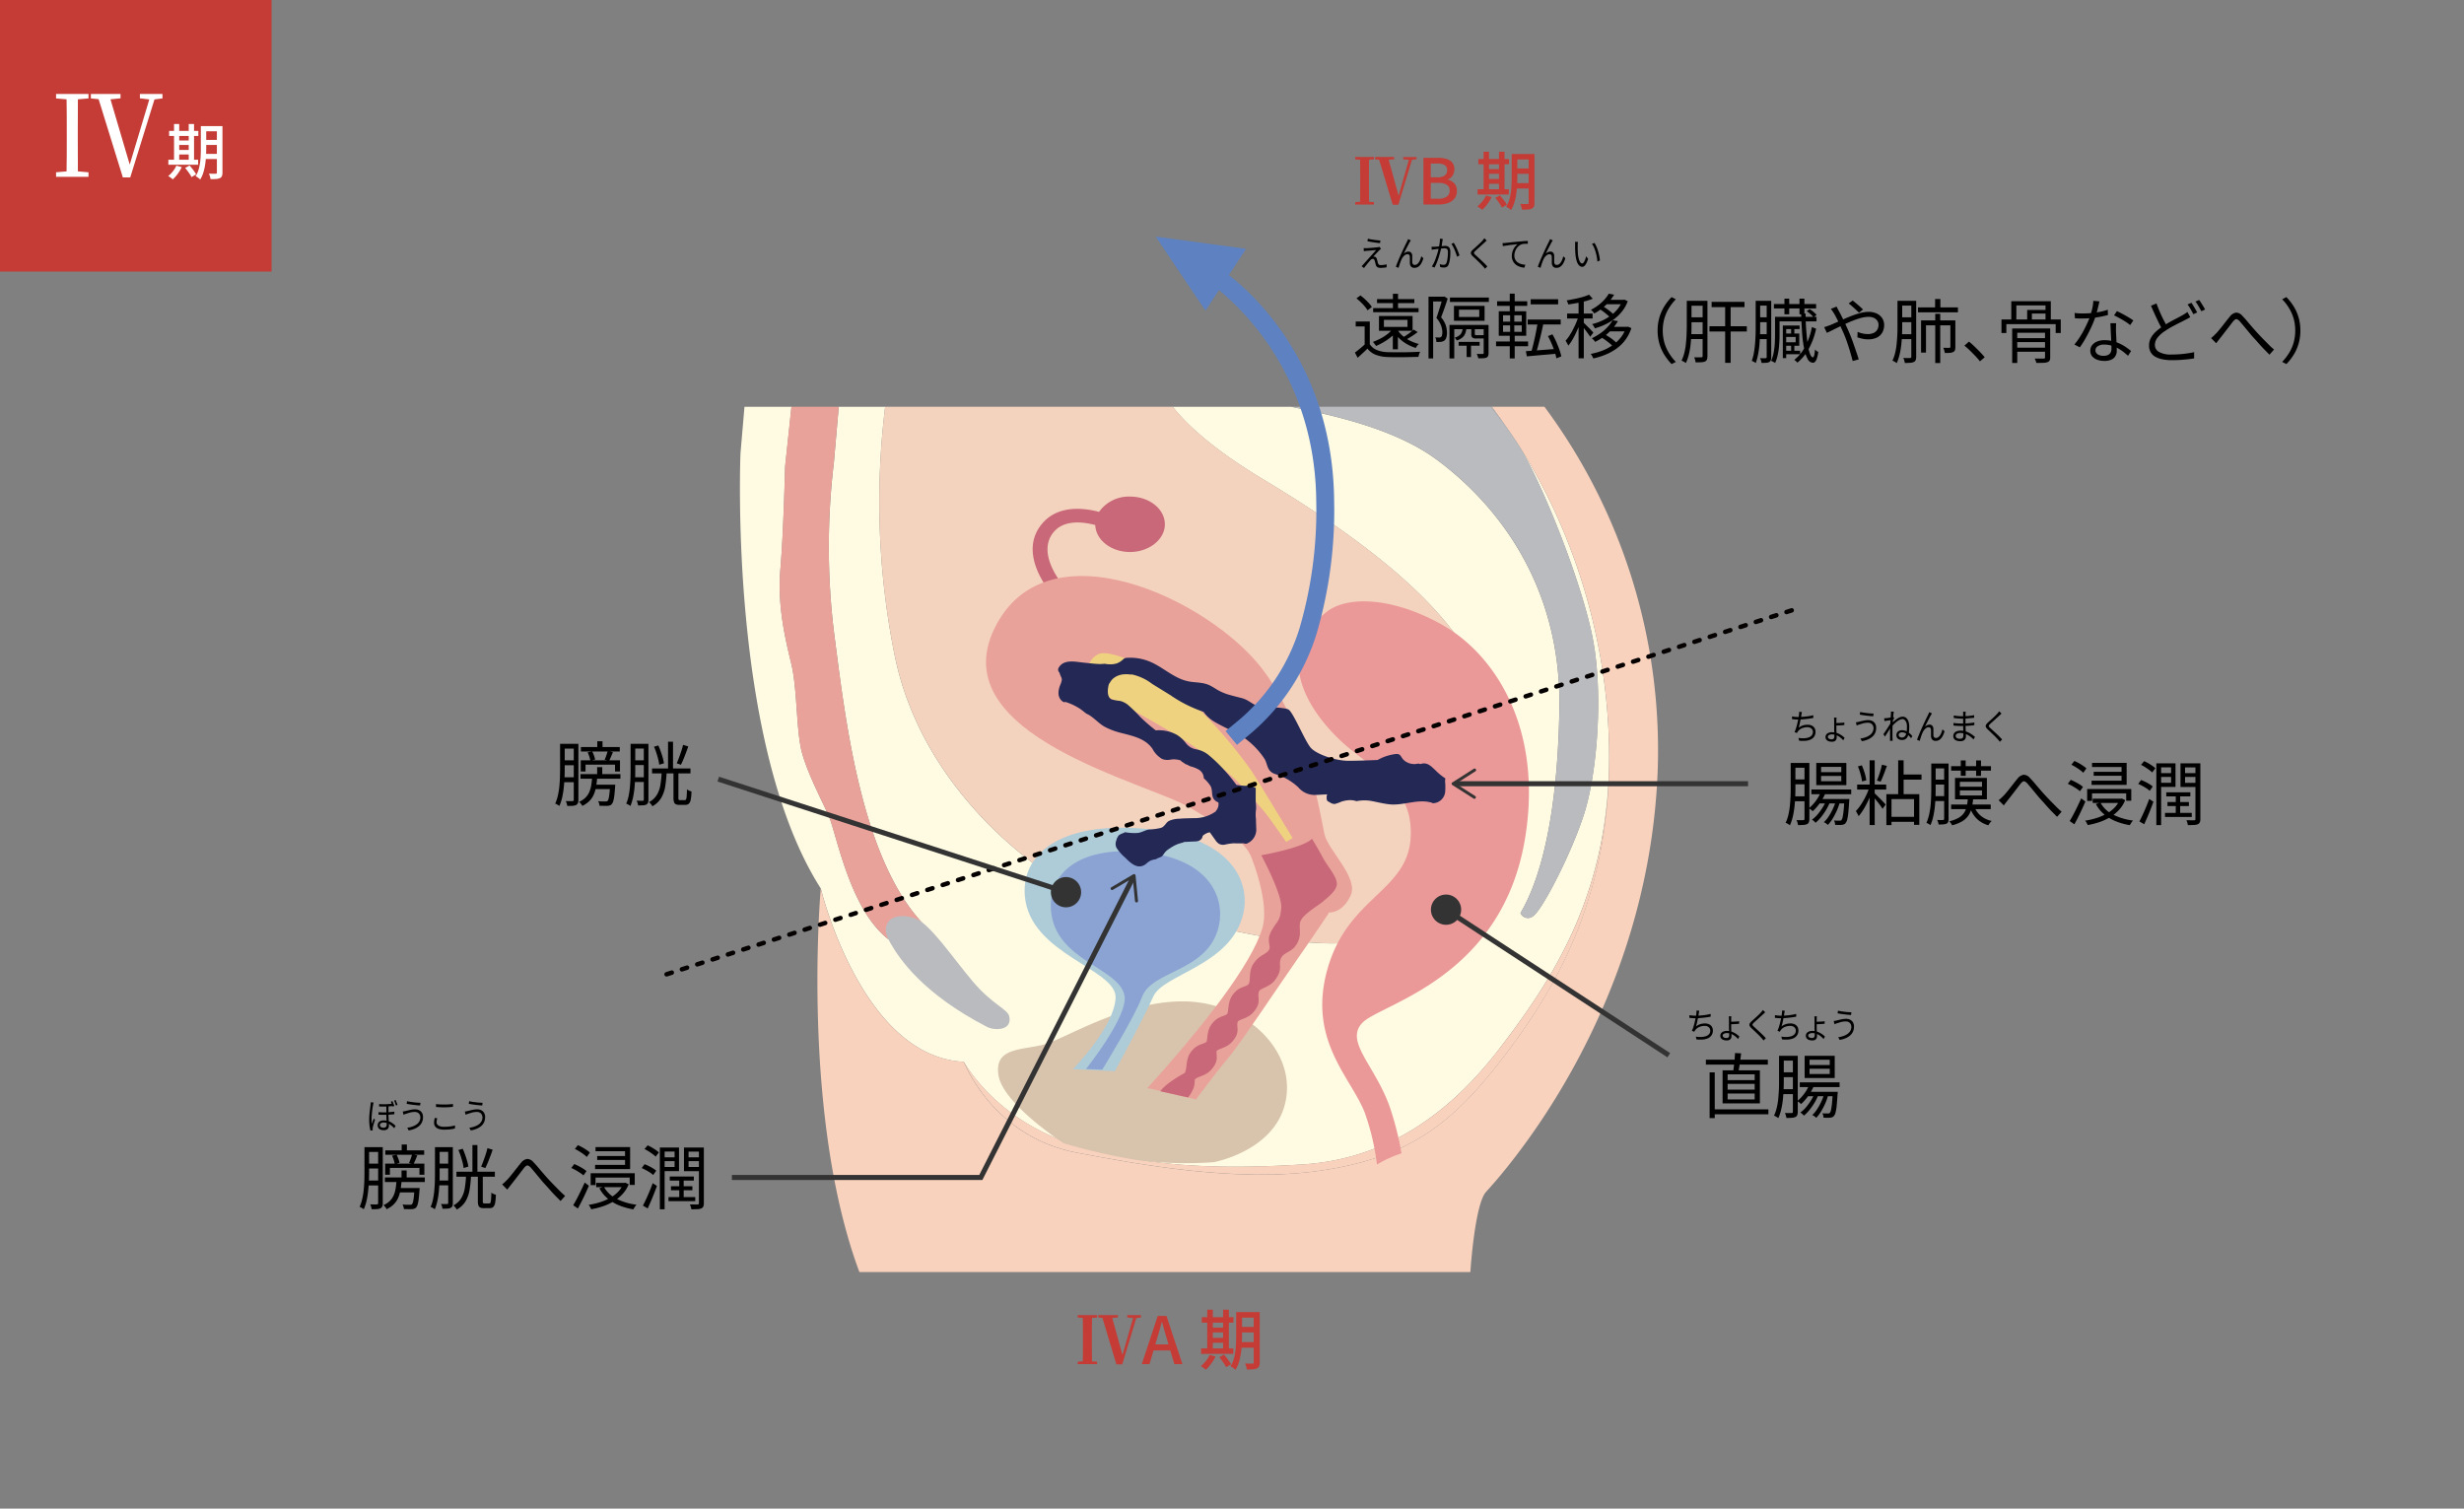 <svg xmlns="http://www.w3.org/2000/svg" xmlns:xlink="http://www.w3.org/1999/xlink" width="490" height="300" viewBox="0 0 490 300">
  <rect x="0" y="0" width="490" height="300" fill="#808080" stroke="none"/>
  <defs>
    <clipPath id="clip-path">
      <rect id="長方形_31571" data-name="長方形 31571" width="490" height="300" fill="none"/>
    </clipPath>
  </defs>
  <g id="stage_taigan_04_ol" clip-path="url(#clip-path)">
    <g id="グループ_103719" data-name="グループ 103719">
      <g id="グループ_103703" data-name="グループ 103703">
        <g id="グループ_103702" data-name="グループ 103702">
          <path id="パス_86571" data-name="パス 86571" d="M191.67,211.14s6.26,11.84,22.71,16.74c12.22,3.64,25.3,4.91,44.63,3.68,16.5-1.05,29.21-9.93,39.38-23.3s22.47-31.13,21.57-60.9c-1-33.15-15.81-56.08-20.43-62.45.74,1.06,1.48,2.15,2.22,3.28,4.69,7.14,12.68,27.28,14.92,38.44s.92,27.11-1.61,35.09-8.39,19.26-10.15,20.43a1.6,1.6,0,0,1-2.54-.58c2.73-4.67,7.31-15.43,7.73-40.63s-13.06-41.16-24.43-49.56c-8.62-6.36-21.45-8.94-28.91-10.49H233.21c3.11,3.94,8.6,8.8,18.13,14.52,28.79,17.3,41.41,31.06,44.95,44.43s-5.52,38.53-21.29,46.01-65.55-11.45-65.55-11.45-25.86-15.28-31.6-44.4a153.845,153.845,0,0,1-1.82-49.11H166.8l-.98,11.21a140.389,140.389,0,0,0,0,33.36c2.25,17.33,5.35,45.56,18.13,58.64l-7.34,2.63c-7.66-5.94-10.24-20.92-11.79-24.43s-4.04-8.11-5.28-12.43-.93-12.7-2.17-17.84-2.8-11.62-2.17-18.92.93-20.27.93-20.27l1.27-11.95h-9.35l-.79,9.19s-2.5,57.75,15.98,86.62c0,0,8.04,33.46,28.44,34.45Z" fill="#fffbe3"/>
          <path id="パス_86572" data-name="パス 86572" d="M296.66,80.88c.94,1.27,1.91,2.62,2.88,4.02,4.61,6.37,19.43,29.3,20.43,62.45.9,29.77-10.37,48.89-20.54,62.27s-18.7,20.54-36.95,23.19c-16.36,2.38-35.69-1.19-48.3-3.57-16.87-3.19-22.52-18.1-22.52-18.1-20.41-.98-28.44-34.45-28.44-34.45s-4.01,44.83,7.68,76.27H292.4s.86-13.41,3.1-15.92,32.18-34.6,34.14-83.44a114.475,114.475,0,0,0-22.51-72.72H296.64Z" fill="#f9d2bd"/>
          <path id="パス_86573" data-name="パス 86573" d="M298.4,208.25c-10.17,13.38-22.88,22.25-39.38,23.3-19.34,1.23-32.42-.04-44.63-3.68-16.45-4.9-22.71-16.74-22.71-16.74s5.64,14.91,22.52,18.1c12.61,2.38,31.94,5.94,48.3,3.57,18.25-2.65,26.78-9.81,36.95-23.19s21.44-32.49,20.54-62.27c.9,29.77-11.4,47.52-21.57,60.9Z" fill="#f9d2bd"/>
          <path id="パス_86574" data-name="パス 86574" d="M177.86,129.99c5.75,29.12,31.6,44.4,31.6,44.4s49.78,18.92,65.55,11.45,24.84-32.64,21.29-46.01S280.13,112.7,251.35,95.4c-9.52-5.72-15.02-10.58-18.13-14.52H176.03a154.156,154.156,0,0,0,1.82,49.11Z" fill="#f4d3be"/>
          <path id="パス_86575" data-name="パス 86575" d="M156.12,92.83s-.31,12.97-.93,20.27.93,13.78,2.17,18.92.93,13.51,2.17,17.84,3.73,8.92,5.28,12.43,4.14,18.49,11.79,24.43l7.34-2.63c-12.78-13.08-15.87-41.31-18.13-58.64a140.417,140.417,0,0,1,0-33.36l.98-11.21h-9.41l-1.27,11.95Z" fill="#e9a29a"/>
          <path id="パス_86576" data-name="パス 86576" d="M296.47,80.88H256.78c7.46,1.55,20.3,4.13,28.91,10.49,11.37,8.4,24.85,24.36,24.43,49.56s-5,35.96-7.73,40.63a1.6,1.6,0,0,0,2.54.58c1.76-1.17,7.61-12.45,10.15-20.43s3.85-23.93,1.61-35.09-10.24-31.3-14.92-38.44c-.74-1.12-1.48-2.21-2.22-3.28-.86-1.18-1.36-1.79-1.36-1.79l-1.71-2.23Z" fill="#babbbf"/>
          <path id="パス_86577" data-name="パス 86577" d="M298.18,83.1s.51.61,1.36,1.79c-.98-1.4-1.94-2.75-2.88-4.02h-.19l1.71,2.23Z" fill="#babbbf"/>
        </g>
        <path id="パス_86578" data-name="パス 86578" d="M224.73,98.75a7.25,7.25,0,0,0-6.17,3.04c-3.15-.83-8.19-1.37-11.32,2.34-5.14,6.1,1.87,13.94,2.16,14.27l2.25-1.73c-.06-.06-5.79-6.51-2.1-10.88,2.09-2.48,5.84-2.03,8.26-1.38.1,2.97,3.15,5.36,6.91,5.36s6.93-2.47,6.93-5.51-3.1-5.51-6.93-5.51Z" fill="#c86879"/>
        <path id="パス_86579" data-name="パス 86579" d="M196.31,204.22c-12.77-6.59-17.4-13.49-19.25-16.7-.6-1.04-1.41-2.6-.5-4.08s3.4-1.6,5.53-.76c2.97,1.17,7.12,7.45,11.25,12.36,4.09,4.87,7.08,5.58,7.38,7.14C201.28,205.03,197.7,204.93,196.31,204.22Z" fill="#babbbf"/>
        <path id="パス_86580" data-name="パス 86580" d="M241.37,231.11s14.23-2.59,14.56-14.52c.25-9.03-9.05-17.46-20.77-17.46s-23.2,7.37-27.5,8.56-10.04.48-9.09,6.18,12.96,13.48,12.96,13.48a118.545,118.545,0,0,0,14.71,3.36,77.741,77.741,0,0,0,15.13.4Z" fill="#d8c3ac"/>
        <path id="パス_86581" data-name="パス 86581" d="M249.04,171s3.44,8.61,2.02,13.5c-2.12,7.26-11.94,19.8-22.88,31.86l9.65,2.27s4.1-5.51,6.39-8.2,10.78-15.42,13.89-19.86,6.21-9.11,6.21-9.11,2.66.19,4.28-3.39-4.49-8.96-5.21-12.19-3.34-20.94-12.29-32.75c-10.55-13.92-43.08-29.38-53.36-8.11s30.25,30.48,38.93,35.61,11.37,7.34,12.38,10.36Z" fill="#e9a29a"/>
        <path id="パス_86582" data-name="パス 86582" d="M263.09,170.58c-.92-1.72-2.19-3.79-2.19-3.79-1.73,1.84-10.08,3.28-10.08,3.28s4.2,7.75,3.97,10.5-.81,2.48-1.95,4.55.06,2.9-.52,3.82-1.75.82-3.02,2.65c-1.14,1.63-.44,3.51-1.08,4.2h0c-.67.55-1.76.37-2.96,1.88-1.11,1.39-.85,2.83-1.18,3.93-.66.61-1.78.37-3.02,1.92-1.01,1.26-.88,2.56-1.1,3.61-.66.62-1.79.37-3.03,1.93s-.76,3.17-1.32,4.3c0,0-3.85,2.05-4.85,3.65l5.51,1.23a7.458,7.458,0,0,0,1.16-2.08,6.648,6.648,0,0,0,.17-1.51c.7-.66,2.17-.67,3.3-1.96,1.62-1.84.88-2.73,1.06-3.75.75-.5,2.05-.62,3.08-1.79,1.78-2.03.69-2.89,1.13-4.07.76-.5,2.04-.62,3.07-1.78,1.78-2.03.68-2.94,1.13-4.12h0c.12-.64,2.08-.86,3.13-2.22,1.69-2.2.72-3,1.18-4.26s1.92-1.26,2.87-2.5c1.7-2.22.47-3.82,1.16-5.2s3.91-3.24,4.49-3.81,2.77-2.07,2.65-3.56-1.84-3.33-2.77-5.06Z" fill="#c86879"/>
        <path id="パス_86583" data-name="パス 86583" d="M248.74,153.11a92.78,92.78,0,0,0-13.5-15.12c-5.57-4.97-14.36-9.06-16.85-7.89s-3.37,5.55.59,7.74,13.08,6.9,18.72,10.79c1.43.99,3.58,2.62,6.87,5.39a22.118,22.118,0,0,1,2.3,2.24c1.43,1.62,3.47,3.84,4.38,4.93,1.49,1.79,4.51,6.24,4.51,6.24l1.29-.77s-6.25-10.36-8.3-13.57Z" fill="#efd27f"/>
        <path id="パス_86584" data-name="パス 86584" d="M213.38,212.6s8.29-8.49,8.47-14.22-16.97-8.56-18.04-20.11c-.77-8.35,6.85-14.76,23.16-13.52,17.98,1.37,21.79,10.63,20.26,17.02-2.45,10.26-15.91,11.92-17.88,16.39s-7.65,14.86-7.65,14.86l-8.33-.41Z" fill="#aeccd8"/>
        <path id="パス_86585" data-name="パス 86585" d="M215.95,212.59s8.53-10.64,7.66-14.68c-1.2-5.56-13.78-6.85-14.6-16.83-.59-7.22,5.27-12.76,17.8-11.68,13.82,1.18,16.81,9.2,15.58,14.7-2.08,9.26-13.29,8.71-15.29,14.17-1.43,3.9-7.9,14.44-7.9,14.44l-3.24-.12Z" fill="#8aa3d3"/>
        <path id="パス_86586" data-name="パス 86586" d="M286.81,124.25c-9.92-5.56-18.91-5.79-22.98-2.58-12.3,9.68-1.4,22.44,4.85,27.43s12.27,8.45,11.86,17.29c-.51,10.85-12.36,11.84-16.5,26.12s4.64,21.72,7.37,28.77a48.671,48.671,0,0,1,2.42,10.3,22.86,22.86,0,0,1,4.88-2.23,61.628,61.628,0,0,0-2.23-8.91c-2.87-8.49-9.28-13.36-5.47-17.13s27.77-8.86,32.29-36.73c3.58-22.09-6.27-36.6-16.5-42.33Z" fill="#ea9898"/>
        <path id="パス_86587" data-name="パス 86587" d="M287.49,154.83a11.476,11.476,0,0,1-1.98-1.6c-.25-.24-.5-.48-.76-.71-.05-.05-.11-.09-.17-.14a.3.3,0,0,1-.04-.03.222.222,0,0,1-.05-.04c-.12-.08-.24-.17-.37-.24l-.24-.12c-.02-.01-.02-.01-.02-.02h-.03c-.14-.04-.27-.08-.41-.11-.03,0-.08-.01-.1-.01H283c-.01,0,0,0-.04.01-.1.02-.2.04-.3.07a.731.731,0,0,1-.57-.06h-.02a3.156,3.156,0,0,1-2.18-.2,2.586,2.586,0,0,1-1.17-1.05c-.19-.29-.31-.47-.52-.56-.05-.02-.11-.04-.16-.06a1.548,1.548,0,0,0-.33-.03,9.49,9.49,0,0,0-3.75,1.2c-1.46.06-4.06.16-5.81.16-2.55,0-6.28-1.27-7.45-2.55s-3.51-7.11-4.47-7.64-5.11-.42-6.17-.74-1.85-1.25-3.24-1.57c-.7-.18-1.41-.35-2.11-.55a10.977,10.977,0,0,1-2.4-.94c-.56-.32-1.1-.69-1.68-.98-1.41-.7-2.81-.53-4.3-.83-2.65-.52-4.71-2.51-7.09-3.66a10.158,10.158,0,0,0-5.42-.99,1.024,1.024,0,0,1-.27.11l-.21.18a3.761,3.761,0,0,1-1.14.75,3.991,3.991,0,0,1-1.33.22,5.452,5.452,0,0,1-1.21-.11,7.248,7.248,0,0,1-1.47.04c-.9-.06-1.8-.17-2.69-.26-1.64-.17-3.98-.74-4.97,1.02a.745.745,0,0,0,.14.93,7.019,7.019,0,0,0,.39.99,1.247,1.247,0,0,1,.09.56,4.4,4.4,0,0,1-.31.95c-.46,1.14-.61,2.49.51,3.3a.582.582,0,0,0,.31.11h0a.611.611,0,0,1,.4.01,11.8,11.8,0,0,1,2.81,1.37c.34.25.66.51.99.77l.1.07.11.08a4.188,4.188,0,0,1,.72.39c1.01.67,1.81,1.6,2.88,2.2a14.509,14.509,0,0,0,3.44,1.27c2.27.59,4.69,1.09,6.09,3.14a4.933,4.933,0,0,0,1.92,2,2.9,2.9,0,0,0,1.57.14,4.2,4.2,0,0,1,2.12.16.719.719,0,0,0,.26.26c.26.16.51.34.76.51a.633.633,0,0,1,.32.1c.13.08.27.14.4.21a.212.212,0,0,1,.07.03c.07.03.14.05.22.08a6.152,6.152,0,0,1,1.63.67,2.075,2.075,0,0,1,.71.79,2.532,2.532,0,0,1,.22.9,6.919,6.919,0,0,1,1.32,1.51c.5.85.09,1.94.76,2.73a1.68,1.68,0,0,0,.56.43,1.963,1.963,0,0,0,.25.12c0,.06.03.16.03.19a2.1,2.1,0,0,1-.48,1.46.5.5,0,0,0-.08.14,7.186,7.186,0,0,1-4.44,1.33c-.92.04-1.84.03-2.76.12a5.317,5.317,0,0,0-2.13.45c-.64.39-.78,1.09-1.55,1.37a13.276,13.276,0,0,1-2.43.33c-.78.13-1.44.61-2.23.68a10.344,10.344,0,0,1-2.48-.15c-.25.13-.51.23-.78.34a2.378,2.378,0,0,0-.41.23c-.04.04-.09.08-.13.12a1.922,1.922,0,0,0-.18.31,1.11,1.11,0,0,1,.07-.16h-.01c-.03.06-.04.13-.07.2-.02.05-.07.08-.1.12-.05.28-.19.54-.24.82a1.8,1.8,0,0,0,.14,1.12,8.841,8.841,0,0,0,1.75,1.97c1.1,1.13,2.54,2.46,4.1,1.25a4.654,4.654,0,0,1,.88-.65,4.75,4.75,0,0,1,1.12-.3h.02a1.644,1.644,0,0,1,.22-.14c.15-.07.31-.14.47-.2a1.11,1.11,0,0,0,.16-.07h.02l.02-.01.18-.09c.05-.03.16-.14.05-.02.04-.05.09-.09.13-.14.02-.03.12-.14.06-.06.2-.25.36-.53.58-.77a4.209,4.209,0,0,1,.85-.66,9.611,9.611,0,0,1,.87-.53,6.53,6.53,0,0,1,1.58-.58.61.61,0,0,1,.13-.03.806.806,0,0,0,.18-.12l1.64-.09c.57-.03,1.3.04,1.75-.39a1.123,1.123,0,0,0,.37-.72l.1-.1a.9.9,0,0,1,.19-.15,3.132,3.132,0,0,1,.34-.21c.05-.03.11-.05.16-.08.01,0,.13-.05.06-.03a2.4,2.4,0,0,1,.38-.12,1.361,1.361,0,0,1,.17-.04h.03c.37.51.73,1.03,1.1,1.54a2.44,2.44,0,0,0,.74.76,1.774,1.774,0,0,0,1.2.14,10.262,10.262,0,0,1,1.75-.26,18.491,18.491,0,0,0,1.97,0,.714.714,0,0,0,.6.06,3,3,0,0,0,1.86-3.14c0-.56-.05-1.11-.04-1.67a6.956,6.956,0,0,1,.02-2.04c.03-.62-.08-1.26-.08-1.88,0-.74.01-1.48.01-2.22,0-.02.02-.04.02-.07-.02-.01-.03-.03-.04-.04a3.093,3.093,0,0,0-2.03-.42,15.639,15.639,0,0,1-1.81-.19c-.02-.03-.02-.05-.04-.08a34.356,34.356,0,0,0-3.67-4.23,25.8,25.8,0,0,0-1.99-1.78,5.414,5.414,0,0,0-2.34-.99,3.253,3.253,0,0,1-2.04-1.29,6.811,6.811,0,0,0-1.67-1.54,7.455,7.455,0,0,0-4.27-.93h0a35.012,35.012,0,0,1-2.99-2.58,29.67,29.67,0,0,0-2.6-2.54,4.1,4.1,0,0,0-1.48-.73,11.662,11.662,0,0,1-1.67-.29c-1.07-.43-.83-2.21-.58-3.05v-.06a.574.574,0,0,0,.19-.22c.05-.09.1-.17.15-.26.02-.03.1-.14.11-.16a3.781,3.781,0,0,1,.39-.41c.03-.03.07-.06.1-.09a.124.124,0,0,1,.03-.02c.08-.06.16-.11.25-.17s.17-.1.26-.15c.04-.02.09-.05.13-.07.01,0,.09-.04.12-.05s.07-.02.07-.03c.05-.02.11-.04.16-.06.11-.04.23-.07.34-.1s.23-.05.35-.07a.852.852,0,0,1,.23-.03,5.614,5.614,0,0,1,.71-.02,2.173,2.173,0,0,1,.36.02.554.554,0,0,1,.18.02c.02,0,.2.02.1,0a1.29,1.29,0,0,0,.34,0h.02a10.208,10.208,0,0,1,3.99,1.86c1.22.76,2.45,1.51,3.67,2.27a26.294,26.294,0,0,0,6.57,3.3,6.882,6.882,0,0,0,1.85,1.78c1.81,1.17,4.79,2.33,6.38,3.5a15.671,15.671,0,0,1,3.94,4.14c.64,1.17.43,2.44,2.13,2.97a11.62,11.62,0,0,1,4.57,2.65,4.208,4.208,0,0,0,3.19,1.49c.45,0,1.48-.06,2.53-.12a1.591,1.591,0,0,0-.07.2,1.415,1.415,0,0,1-.04.2v.45h0a1.064,1.064,0,0,0,.16.47c.17.1.34.21.52.3a1.628,1.628,0,0,0,.92.3,7.5,7.5,0,0,0,1.35-.48,6.512,6.512,0,0,1,1.7-.29,4.242,4.242,0,0,1,1.29.21,8,8,0,0,1,2.89-.05c1.27.23,2.51.57,3.8.69,2.67.23,5.41-1.08,8.03-.4a.564.564,0,0,0,.13,0,.657.657,0,0,0,.51.16,2.513,2.513,0,0,0,2.27-2.22,11.768,11.768,0,0,0-.02-2.14,3.077,3.077,0,0,1,.06-.54Z" fill="#232855"/>
        <path id="パス_86588" data-name="パス 86588" d="M245.99,148.13l-2.27-2.75,2.34-1.93a38.9,38.9,0,0,0,12.36-18.49,83.4,83.4,0,0,0,3.33-25.42c-.29-29.42-20.97-43.07-21.18-43.21l1.92-3c.92.59,22.51,14.76,22.82,46.17a86.791,86.791,0,0,1-3.49,26.51,42.347,42.347,0,0,1-13.49,20.18l-2.34,1.93Z" fill="#5d81c1"/>
        <path id="パス_86589" data-name="パス 86589" d="M247.8,49.48l-8.08,12.3-9.9-14.73Z" fill="#5d81c1"/>
        <path id="パス_86590" data-name="パス 86590" d="M132.56,194.19a.445.445,0,0,1-.13-.87l1.02-.33a.446.446,0,1,1,.27.85l-1.02.33A.879.879,0,0,1,132.56,194.19Zm3.05-.99a.445.445,0,0,1-.13-.87l1.02-.33a.446.446,0,0,1,.27.85l-1.02.33A.879.879,0,0,1,135.61,193.2Zm3.05-.99a.445.445,0,0,1-.13-.87l1.02-.33a.446.446,0,0,1,.27.85l-1.02.33A.879.879,0,0,1,138.66,192.21Zm3.05-.98a.445.445,0,0,1-.13-.87l1.02-.33a.446.446,0,0,1,.27.85l-1.02.33A.879.879,0,0,1,141.71,191.23Zm3.05-.99a.445.445,0,0,1-.13-.87l1.02-.33a.446.446,0,0,1,.27.85l-1.02.33A.879.879,0,0,1,144.76,190.24Zm3.05-.99a.445.445,0,0,1-.13-.87l1.02-.33a.446.446,0,0,1,.27.85l-1.02.33A.879.879,0,0,1,147.81,189.25Zm3.05-.98a.445.445,0,0,1-.13-.87l1.02-.33a.446.446,0,0,1,.27.85l-1.02.33A.879.879,0,0,1,150.86,188.27Zm3.05-.99a.445.445,0,0,1-.13-.87l1.02-.33a.446.446,0,1,1,.27.85l-1.02.33A.879.879,0,0,1,153.91,187.28Zm3.06-.99a.445.445,0,0,1-.13-.87l1.02-.33a.446.446,0,1,1,.27.85l-1.02.33A.879.879,0,0,1,156.97,186.29Zm3.05-.98a.445.445,0,0,1-.13-.87l1.02-.33a.446.446,0,0,1,.27.85l-1.02.33A.879.879,0,0,1,160.02,185.31Zm3.05-.99a.445.445,0,0,1-.13-.87l1.02-.33a.446.446,0,1,1,.27.85l-1.02.33A.879.879,0,0,1,163.07,184.32Zm3.05-.99a.445.445,0,0,1-.13-.87l1.02-.33a.445.445,0,0,1,.56.29.438.438,0,0,1-.29.56l-1.02.33A.879.879,0,0,1,166.12,183.33Zm3.05-.98a.445.445,0,0,1-.13-.87l1.02-.33a.446.446,0,0,1,.27.85l-1.02.33A.879.879,0,0,1,169.17,182.35Zm3.05-.99a.445.445,0,0,1-.13-.87l1.02-.33a.446.446,0,1,1,.27.85l-1.02.33A.879.879,0,0,1,172.22,181.36Zm3.05-.99a.445.445,0,0,1-.13-.87l1.02-.33a.446.446,0,1,1,.27.85l-1.02.33A.879.879,0,0,1,175.27,180.37Zm3.05-.98a.445.445,0,0,1-.13-.87l1.02-.33a.446.446,0,0,1,.27.85l-1.02.33A.879.879,0,0,1,178.32,179.39Zm3.05-.99a.445.445,0,0,1-.13-.87l1.02-.33a.446.446,0,1,1,.27.85l-1.02.33A.879.879,0,0,1,181.37,178.4Zm3.05-.99a.445.445,0,0,1-.13-.87l1.02-.33a.446.446,0,0,1,.27.85l-1.02.33A.879.879,0,0,1,184.42,177.41Zm3.05-.99a.445.445,0,0,1-.13-.87l1.02-.33a.446.446,0,0,1,.27.85l-1.02.33A.879.879,0,0,1,187.47,176.42Zm3.05-.98a.445.445,0,0,1-.13-.87l1.02-.33a.446.446,0,0,1,.27.85l-1.02.33A.879.879,0,0,1,190.52,175.44Zm3.06-.99a.445.445,0,0,1-.13-.87l1.02-.33a.446.446,0,1,1,.27.85l-1.02.33A.879.879,0,0,1,193.58,174.45Zm3.05-.99a.445.445,0,0,1-.13-.87l1.02-.33a.446.446,0,1,1,.27.85l-1.02.33A.879.879,0,0,1,196.63,173.46Zm3.05-.98a.445.445,0,0,1-.13-.87l1.02-.33a.446.446,0,1,1,.27.85l-1.02.33A.879.879,0,0,1,199.68,172.48Zm3.05-.99a.445.445,0,0,1-.13-.87l1.02-.33a.446.446,0,1,1,.27.85l-1.02.33A.879.879,0,0,1,202.73,171.49Zm3.05-.99a.445.445,0,0,1-.13-.87l1.02-.33a.446.446,0,1,1,.27.85l-1.02.33A.879.879,0,0,1,205.78,170.5Zm3.05-.98a.445.445,0,0,1-.13-.87l1.02-.33a.446.446,0,0,1,.27.85l-1.02.33A.879.879,0,0,1,208.83,169.52Zm3.05-.99a.445.445,0,0,1-.13-.87l1.02-.33a.446.446,0,1,1,.27.85l-1.02.33A.879.879,0,0,1,211.88,168.53Zm3.05-.99a.445.445,0,0,1-.13-.87l1.02-.33a.446.446,0,0,1,.27.85l-1.02.33A.879.879,0,0,1,214.93,167.54Zm3.05-.98a.445.445,0,0,1-.13-.87l1.02-.33a.446.446,0,0,1,.27.85l-1.02.33A.879.879,0,0,1,217.98,166.56Zm3.05-.99a.445.445,0,0,1-.13-.87l1.02-.33a.446.446,0,1,1,.27.85l-1.02.33A.879.879,0,0,1,221.03,165.57Zm3.05-.99a.445.445,0,0,1-.13-.87l1.02-.33a.434.434,0,0,1,.56.29.441.441,0,0,1-.29.56l-1.02.33A.879.879,0,0,1,224.08,164.58Zm3.05-.98a.445.445,0,0,1-.13-.87l1.02-.33a.446.446,0,1,1,.27.85l-1.02.33A.879.879,0,0,1,227.13,163.6Zm3.06-.99a.445.445,0,0,1-.13-.87l1.02-.33a.446.446,0,1,1,.27.85l-1.02.33A.879.879,0,0,1,230.19,162.61Zm3.05-.99a.445.445,0,0,1-.13-.87l1.02-.33a.446.446,0,1,1,.27.85l-1.02.33A.879.879,0,0,1,233.24,161.62Zm3.05-.99a.445.445,0,0,1-.13-.87l1.02-.33a.446.446,0,0,1,.27.85l-1.02.33A.879.879,0,0,1,236.29,160.63Zm3.05-.98a.445.445,0,0,1-.13-.87l1.02-.33a.446.446,0,0,1,.27.85l-1.02.33A.879.879,0,0,1,239.34,159.65Zm3.05-.99a.445.445,0,0,1-.13-.87l1.02-.33a.446.446,0,0,1,.27.85l-1.02.33A.879.879,0,0,1,242.39,158.66Zm3.05-.99a.445.445,0,0,1-.13-.87l1.02-.33a.446.446,0,0,1,.27.85l-1.02.33A.879.879,0,0,1,245.44,157.67Zm3.05-.98a.445.445,0,0,1-.13-.87l1.02-.33a.445.445,0,0,1,.56.29.438.438,0,0,1-.29.56l-1.02.33A.879.879,0,0,1,248.49,156.69Zm3.05-.99a.445.445,0,0,1-.13-.87l1.02-.33a.446.446,0,1,1,.27.85l-1.02.33A.879.879,0,0,1,251.54,155.7Zm3.05-.99a.445.445,0,0,1-.13-.87l1.02-.33a.446.446,0,1,1,.27.85l-1.02.33a.879.879,0,0,1-.14.02Zm3.05-.98a.445.445,0,0,1-.13-.87l1.02-.33a.446.446,0,1,1,.27.85l-1.02.33a.879.879,0,0,1-.14.02Zm3.05-.99a.445.445,0,0,1-.13-.87l1.02-.33a.445.445,0,0,1,.56.29.438.438,0,0,1-.29.56l-1.02.33a.879.879,0,0,1-.14.02Zm3.05-.99a.445.445,0,0,1-.13-.87l1.02-.33a.446.446,0,1,1,.27.85l-1.02.33a.879.879,0,0,1-.14.02Zm3.05-.98a.445.445,0,0,1-.13-.87l1.02-.33a.446.446,0,1,1,.27.85l-1.02.33a.879.879,0,0,1-.14.02Zm3.06-.99a.445.445,0,0,1-.13-.87l1.02-.33a.446.446,0,1,1,.27.85l-1.02.33a.879.879,0,0,1-.14.02Zm3.05-.99a.445.445,0,0,1-.13-.87l1.02-.33a.446.446,0,1,1,.27.85l-1.02.33a.879.879,0,0,1-.14.02Zm3.05-.98a.445.445,0,0,1-.13-.87l1.02-.33a.446.446,0,1,1,.27.85l-1.02.33a.879.879,0,0,1-.14.02Zm3.05-.99a.445.445,0,0,1-.13-.87l1.02-.33a.446.446,0,1,1,.27.85l-1.02.33a.879.879,0,0,1-.14.02Zm3.05-.99a.445.445,0,0,1-.13-.87l1.02-.33a.446.446,0,1,1,.27.85l-1.02.33a.879.879,0,0,1-.14.02Zm3.05-.99a.445.445,0,0,1-.13-.87l1.02-.33a.446.446,0,1,1,.27.85l-1.02.33a.879.879,0,0,1-.14.02Zm3.05-.98a.445.445,0,0,1-.13-.87l1.02-.33a.446.446,0,1,1,.27.85l-1.02.33a.879.879,0,0,1-.14.02Zm3.05-.99a.445.445,0,0,1-.13-.87l1.02-.33a.434.434,0,0,1,.56.29.442.442,0,0,1-.29.56l-1.02.33a.879.879,0,0,1-.14.02Zm3.05-.99a.445.445,0,0,1-.13-.87l1.02-.33a.446.446,0,1,1,.27.85l-1.02.33a.879.879,0,0,1-.14.02Zm3.05-.98a.445.445,0,0,1-.13-.87l1.02-.33a.446.446,0,1,1,.27.85l-1.02.33a.879.879,0,0,1-.14.02Zm3.05-.99a.445.445,0,0,1-.13-.87l1.02-.33a.434.434,0,0,1,.56.29.441.441,0,0,1-.29.56l-1.02.33a.879.879,0,0,1-.14.02Zm3.05-.99a.445.445,0,0,1-.13-.87l1.02-.33a.446.446,0,1,1,.27.85l-1.02.33a.879.879,0,0,1-.14.02Zm3.06-.98a.445.445,0,0,1-.13-.87l1.02-.33a.446.446,0,1,1,.27.85l-1.02.33a.879.879,0,0,1-.14.02Zm3.05-.99a.445.445,0,0,1-.13-.87l1.02-.33a.446.446,0,1,1,.27.85l-1.02.33a.879.879,0,0,1-.14.02Zm3.05-.99a.445.445,0,0,1-.13-.87l1.02-.33a.446.446,0,1,1,.27.85l-1.02.33a.879.879,0,0,1-.14.02Zm3.05-.98a.445.445,0,0,1-.13-.87l1.02-.33a.434.434,0,0,1,.56.29.441.441,0,0,1-.29.56l-1.02.33a.879.879,0,0,1-.14.02Zm3.05-.99a.445.445,0,0,1-.13-.87l1.02-.33a.446.446,0,1,1,.27.85l-1.02.33a.879.879,0,0,1-.14.02Zm3.05-.99a.445.445,0,0,1-.13-.87l1.02-.33a.446.446,0,1,1,.27.85l-1.02.33a.879.879,0,0,1-.14.02Zm3.05-.98a.445.445,0,0,1-.13-.87l1.02-.33a.446.446,0,1,1,.27.85l-1.02.33a.879.879,0,0,1-.14.02Zm3.05-.99a.445.445,0,0,1-.13-.87l1.02-.33a.446.446,0,1,1,.27.85l-1.02.33a.879.879,0,0,1-.14.02Zm3.05-.99a.445.445,0,0,1-.13-.87l1.02-.33a.446.446,0,1,1,.27.85l-1.02.33a.879.879,0,0,1-.14.02Zm3.05-.98a.445.445,0,0,1-.13-.87l1.02-.33a.446.446,0,1,1,.27.85l-1.02.33a.879.879,0,0,1-.14.02Zm3.05-.99a.445.445,0,0,1-.13-.87l1.02-.33a.446.446,0,1,1,.27.85l-1.02.33a.879.879,0,0,1-.14.02Zm3.05-.99a.445.445,0,0,1-.13-.87l1.02-.33a.446.446,0,1,1,.27.85l-1.02.33a.879.879,0,0,1-.14.02Zm3.06-.99a.445.445,0,0,1-.13-.87l1.02-.33a.445.445,0,0,1,.56.29.438.438,0,0,1-.29.56l-1.02.33a.879.879,0,0,1-.14.02Zm3.05-.98a.445.445,0,0,1-.13-.87l1.02-.33a.446.446,0,1,1,.27.85l-1.02.33a.879.879,0,0,1-.14.02Zm3.05-.99a.445.445,0,0,1-.13-.87l1.02-.33a.446.446,0,1,1,.27.85l-1.02.33a.879.879,0,0,1-.14.02Zm3.05-.99a.445.445,0,0,1-.13-.87l1.02-.33a.446.446,0,1,1,.27.85l-1.02.33a.879.879,0,0,1-.14.02Zm3.05-.98a.445.445,0,0,1-.13-.87l1.02-.33a.446.446,0,1,1,.27.85l-1.02.33a.879.879,0,0,1-.14.02Z" fill="#040000"/>
      </g>
      <g id="グループ_103704" data-name="グループ 103704">
        <path id="パス_86591" data-name="パス 86591" d="M272.4,68.45a2.959,2.959,0,0,0,1.4,1.15,6.207,6.207,0,0,0,2.14.43c.39,0,.87.02,1.43.02h1.76c.62,0,1.21-.02,1.79-.04s1.08-.04,1.5-.07a2.935,2.935,0,0,0-.13.29c-.05.12-.09.25-.13.38a1.815,1.815,0,0,0-.08.36c-.39,0-.86.02-1.39.03l-1.67.03h-1.68c-.54,0-1-.02-1.39-.03a7.348,7.348,0,0,1-2.37-.45,3.894,3.894,0,0,1-1.64-1.22c-.31.3-.62.6-.95.9s-.66.61-1,.92l-.55-1.04c.31-.22.64-.48,1-.78s.7-.59,1.02-.9h.92Zm0-4.52v4.96h-1.02V64.91H269.6v-.98h2.8Zm-2.66-4.59.8-.59a10.949,10.949,0,0,1,.88.73q.435.405.81.81a4.39,4.39,0,0,1,.58.76l-.85.66a5.621,5.621,0,0,0-.56-.78c-.24-.29-.51-.56-.79-.84s-.57-.52-.86-.75Zm7.24,6.01.94.29a6.634,6.634,0,0,1-1.17,1.27,10.559,10.559,0,0,1-1.49,1.06,14.464,14.464,0,0,1-1.61.83c-.04-.07-.1-.15-.17-.25s-.16-.21-.24-.31a1.943,1.943,0,0,0-.22-.25,12.794,12.794,0,0,0,1.53-.68,8.506,8.506,0,0,0,1.39-.9,5.232,5.232,0,0,0,1.04-1.07Zm-3.91-4.08h9.03v.81h-9.03Zm.77-1.79h7.42v.8h-7.42Zm.39,3.36h6.68v2.94h-6.68Zm.98.77v1.4h4.69v-1.4Zm1.77,1.75h1.01v4.1h-1.01Zm.02-6.94h1.02v3.36H277Zm.96,7.25A5.4,5.4,0,0,0,279,66.84a6.905,6.905,0,0,0,1.46.94,8.655,8.655,0,0,0,1.7.62,2,2,0,0,0-.34.36,4.774,4.774,0,0,0-.27.43,8.586,8.586,0,0,1-1.76-.76,7.35,7.35,0,0,1-1.51-1.13,6.207,6.207,0,0,1-1.11-1.42l.78-.22Zm3.16-.13.8.5c-.36.28-.76.56-1.18.83s-.82.5-1.18.69l-.62-.43c.23-.14.49-.3.76-.48s.53-.37.78-.57.47-.37.64-.53Z"/>
        <path id="パス_86592" data-name="パス 86592" d="M284.07,59h3.07v.95H285V71.28h-.92V59Zm2.82,0h.18l.15-.04.67.41c-.12.38-.25.79-.4,1.22s-.29.86-.45,1.29-.31.84-.46,1.22a4.772,4.772,0,0,1,.94,1.62,4.988,4.988,0,0,1,.23,1.41,3.222,3.222,0,0,1-.12.97,1.3,1.3,0,0,1-.41.64,1.65,1.65,0,0,1-.7.24c-.12,0-.26.02-.41.03h-.46a2.15,2.15,0,0,0-.06-.46,1.766,1.766,0,0,0-.17-.46c.14,0,.27.02.4.02h.33a.534.534,0,0,0,.62-.5,2.621,2.621,0,0,0,.06-.57,4.063,4.063,0,0,0-.25-1.28,4.783,4.783,0,0,0-.93-1.53c.11-.32.23-.66.34-1.02s.23-.71.34-1.06.21-.68.3-1,.17-.59.24-.83v-.29Zm1.36,5.62h7.32v.84H289.2v5.82h-.95V64.62Zm.09-5.46h7.74v.88h-7.74Zm.8,1.66h6.09v2.97h-6.09ZM290.91,65h.73a4.349,4.349,0,0,1-.23,1.24,2.069,2.069,0,0,1-.6.88,3.072,3.072,0,0,1-1.13.59,1.74,1.74,0,0,0-.18-.31.963.963,0,0,0-.24-.25,2.684,2.684,0,0,0,.96-.46,1.582,1.582,0,0,0,.5-.69,3.923,3.923,0,0,0,.2-1.01Zm-.84,2.99h4.17v.76h-4.17Zm.07-6.41v1.46h4.03V61.58Zm1.52,6.61h.87V71h-.87Zm.93-3.29h.7v1.5q0,.165.06.21a.625.625,0,0,0,.3.04h1.08a1.1,1.1,0,0,0,.22-.01.072.072,0,0,0,.07-.04,1.035,1.035,0,0,0,.28.15,2.678,2.678,0,0,0,.35.1.532.532,0,0,1-.24.36,1.166,1.166,0,0,1-.56.1h-1.27a1.233,1.233,0,0,1-.79-.18.952.952,0,0,1-.2-.73V64.9Zm2.46-.28h.97v5.59a1.706,1.706,0,0,1-.08.56.66.66,0,0,1-.34.34,1.854,1.854,0,0,1-.64.13c-.26.01-.59.02-.98.02a2.38,2.38,0,0,0-.12-.43,3.805,3.805,0,0,0-.19-.45c.27,0,.52.01.73.01h.44a.183.183,0,0,0,.21-.2Z"/>
        <path id="パス_86593" data-name="パス 86593" d="M297.51,67.91h6.37v.94h-6.37Zm.21-8h5.99v.92h-5.99Zm.33,1.99h5.46v4.87h-5.46V61.9Zm.85.79v1.27h3.72V62.69Zm0,2.01v1.29h3.72V64.7Zm1.34-6.3h.98v3.86h-.98Zm.07,3.87h.83v4.07h.08v4.94h-.98V66.34h.07V62.27Zm3.13,7.56c.51-.03,1.11-.07,1.79-.12s1.4-.11,2.17-.17,1.54-.12,2.32-.17v.95c-.72.07-1.44.14-2.18.2s-1.43.12-2.09.18-1.26.11-1.81.17l-.2-1.04Zm.36-6.29h6.57v.99H303.8v-.99Zm.6-4.03h5.46v1.01H304.4Zm1.4,4.55,1.13.22c-.09.48-.2.98-.32,1.52s-.25,1.07-.38,1.6-.26,1.03-.39,1.51-.26.91-.38,1.29l-.95-.22q.18-.57.36-1.32c.12-.49.24-1.01.36-1.55s.22-1.07.32-1.6.18-1.01.25-1.46Zm2.02,2.78.9-.36a15.738,15.738,0,0,1,.76,1.48c.23.53.44,1.05.62,1.55a9.707,9.707,0,0,1,.39,1.36l-.98.39a11.283,11.283,0,0,0-.36-1.37,16.161,16.161,0,0,0-.6-1.57c-.23-.53-.47-1.03-.72-1.48Z"/>
        <path id="パス_86594" data-name="パス 86594" d="M313.98,62.73l.66.28a15.381,15.381,0,0,1-.52,1.53c-.21.53-.43,1.05-.67,1.57s-.49,1-.76,1.46a8.068,8.068,0,0,1-.81,1.16,4.591,4.591,0,0,0-.25-.49q-.165-.285-.3-.48a7.2,7.2,0,0,0,.77-1.01c.25-.39.5-.82.73-1.27s.46-.92.65-1.39a13.016,13.016,0,0,0,.48-1.35Zm2.03-4.13.73.81a14.14,14.14,0,0,1-1.47.48c-.55.15-1.12.28-1.7.38s-1.15.2-1.7.27a1.819,1.819,0,0,0-.13-.4c-.07-.15-.13-.29-.18-.4.52-.09,1.06-.2,1.62-.31s1.08-.24,1.57-.38a8.947,8.947,0,0,0,1.26-.46Zm-4.37,3.75h5.07v.98h-5.07Zm2.28-2.79h1.04V71.25h-1.04Zm.98,4.58c.09.08.23.22.41.4s.38.38.6.59.41.41.58.6.3.32.37.41l-.63.83a5.03,5.03,0,0,0-.36-.53q-.225-.315-.51-.69c-.19-.24-.36-.47-.53-.67s-.31-.37-.42-.49l.49-.43Zm8.44.86h.21l.2-.04.67.29a8.253,8.253,0,0,1-1.2,2.35,7.973,7.973,0,0,1-1.76,1.72,10.642,10.642,0,0,1-2.17,1.2,14.121,14.121,0,0,1-2.44.76c-.05-.12-.12-.27-.22-.46a2.087,2.087,0,0,0-.31-.44,13.359,13.359,0,0,0,2.29-.64,9.54,9.54,0,0,0,2.03-1.06,7.8,7.8,0,0,0,1.63-1.51,6.277,6.277,0,0,0,1.08-1.99V65Zm-3.4-6.6,1.05.2a9.994,9.994,0,0,1-1.57,1.99,10.633,10.633,0,0,1-2.38,1.75,1.881,1.881,0,0,0-.19-.26c-.08-.09-.16-.18-.25-.27a.849.849,0,0,0-.24-.2,9.19,9.19,0,0,0,2.21-1.53,7.482,7.482,0,0,0,1.36-1.68Zm.76,5.28,1.05.18a10.343,10.343,0,0,1-1.77,2.21,11.1,11.1,0,0,1-2.77,1.92,2.234,2.234,0,0,0-.17-.25c-.08-.09-.16-.18-.25-.27a1.013,1.013,0,0,0-.24-.2,12.264,12.264,0,0,0,1.83-1.08,8.492,8.492,0,0,0,1.39-1.25,6.738,6.738,0,0,0,.92-1.25Zm1.94-4.06h.2l.2-.04.66.32a7.263,7.263,0,0,1-1.09,1.97,8.573,8.573,0,0,1-1.54,1.53,9.715,9.715,0,0,1-1.86,1.13,13.8,13.8,0,0,1-2.06.77,2.4,2.4,0,0,0-.23-.45,1.666,1.666,0,0,0-.32-.39,11.07,11.07,0,0,0,1.91-.66,9.952,9.952,0,0,0,1.74-1,7.288,7.288,0,0,0,1.43-1.34,5.646,5.646,0,0,0,.95-1.67v-.18Zm-4.49,1.88.67-.55a8.318,8.318,0,0,1,.8.52c.27.2.52.39.76.59a4.487,4.487,0,0,1,.58.56l-.7.6a3.816,3.816,0,0,0-.57-.57c-.24-.21-.49-.41-.76-.62a6.816,6.816,0,0,0-.79-.53Zm.31,5.61.73-.6c.29.17.59.36.91.57a8.774,8.774,0,0,1,.88.66,5.841,5.841,0,0,1,.66.62l-.76.66a4.259,4.259,0,0,0-.64-.63c-.27-.22-.55-.45-.86-.68a7.439,7.439,0,0,0-.92-.59Zm1.16-7.49h3.39v.88h-4.02l.63-.88Zm.69,5.38h3.35v.9h-3.98Z"/>
        <path id="パス_86595" data-name="パス 86595" d="M329.64,65.74a8.97,8.97,0,0,1,1.31-4.78,10.341,10.341,0,0,1,1.47-1.88l.84.43a10.544,10.544,0,0,0-1.39,1.8,8.658,8.658,0,0,0-.9,2.07,9.1,9.1,0,0,0,0,4.71,8.325,8.325,0,0,0,.9,2.07,10.384,10.384,0,0,0,1.39,1.81l-.84.43a11.15,11.15,0,0,1-1.47-1.89,8.847,8.847,0,0,1-.97-2.22,9.187,9.187,0,0,1-.34-2.55Z"/>
        <path id="パス_86596" data-name="パス 86596" d="M335.43,59.82h.95v5.03c0,.55-.01,1.14-.04,1.78s-.08,1.28-.15,1.94a14.8,14.8,0,0,1-.34,1.92,8.388,8.388,0,0,1-.6,1.71,1.247,1.247,0,0,0-.24-.18,2.016,2.016,0,0,0-.32-.18c-.11-.05-.21-.1-.29-.13a7.843,7.843,0,0,0,.57-1.61,12.853,12.853,0,0,0,.3-1.79c.06-.61.11-1.21.13-1.81s.04-1.15.04-1.66V59.81Zm.39,6.62h3.29v.99h-3.29Zm.03-6.62h3.26v.98h-3.26Zm0,3.28h3.29v.98h-3.29V63.1Zm2.73-3.28h.97V70.81a2.1,2.1,0,0,1-.1.67.779.779,0,0,1-.36.4,2.14,2.14,0,0,1-.73.15c-.29.01-.68.03-1.16.03a1.508,1.508,0,0,0-.06-.31c-.03-.12-.06-.25-.1-.37s-.09-.24-.13-.33c.33,0,.62.01.89.01h.52c.18,0,.27-.08.27-.25V59.82Zm1.37,5.05h7.43v1.05h-7.43Zm.43-4.84h6.54v1.05h-6.54Zm2.69.29h1.09V72.16h-1.09V60.32Z"/>
        <path id="パス_86597" data-name="パス 86597" d="M349.15,59.82h.88v5.04c0,.54,0,1.13-.03,1.76s-.06,1.27-.11,1.93a19.292,19.292,0,0,1-.27,1.92,13.014,13.014,0,0,1-.46,1.72,1.145,1.145,0,0,0-.23-.15c-.1-.06-.2-.11-.3-.17a.959.959,0,0,0-.27-.11,8.521,8.521,0,0,0,.43-1.62c.1-.58.18-1.19.23-1.8s.08-1.21.1-1.81.02-1.14.02-1.65V59.83Zm.32,6.64h2.45v.98h-2.45Zm.03-3.36h2.42v.97H349.5Zm.04-3.28h2.38v.95h-2.38Zm1.79,0h.9v11.2a2,2,0,0,1-.08.61.721.721,0,0,1-.31.36,1.249,1.249,0,0,1-.59.15c-.25.02-.56.03-.95.03a1.725,1.725,0,0,0-.1-.47,3.345,3.345,0,0,0-.18-.47c.26,0,.49.01.69.01a4.021,4.021,0,0,0,.41-.01c.14,0,.21-.07.21-.22V59.82Zm1.68,3.19h.88v3.37c0,.42,0,.88-.03,1.38s-.06,1.01-.12,1.53a12.708,12.708,0,0,1-.27,1.52,7.593,7.593,0,0,1-.46,1.37,1.145,1.145,0,0,0-.23-.15c-.1-.06-.2-.11-.3-.16a2.858,2.858,0,0,0-.27-.12,7.209,7.209,0,0,0,.53-1.74,15.177,15.177,0,0,0,.21-1.89c.03-.63.04-1.21.04-1.73V63.02Zm-.24-2.55h8.39v.88h-8.39Zm.59,2.55h7.88v.9h-7.88Zm1.18,1.72h3.33v.71h-2.66v5.77h-.67V64.73Zm.3,1.59h2.97v2.44h-2.97v-.7h2.25V67.01h-2.25Zm0,3.43h3.14v.69h-3.14Zm.02-10.36h.95V62.5h-.95Zm1.33,5.72h.64v1.62h-.64Zm0,3.28h.64v1.62h-.64Zm4.13-3.35.84.32a14.372,14.372,0,0,1-1.44,3.96,9.147,9.147,0,0,1-2.28,2.79,3.927,3.927,0,0,0-.29-.29,3.079,3.079,0,0,0-.33-.26A8.249,8.249,0,0,0,359,68.89,13.233,13.233,0,0,0,360.32,65.04Zm-2.47-5.65h.98V62.5h-.98Zm.34,2.96h.88c0,1.19.05,2.31.13,3.36s.17,1.97.29,2.77a8.791,8.791,0,0,0,.45,1.88c.18.46.37.69.59.7.09,0,.18-.14.25-.41a5.652,5.652,0,0,0,.15-1.15,2,2,0,0,0,.33.29,1.682,1.682,0,0,0,.33.2,7.134,7.134,0,0,1-.28,1.29,1.8,1.8,0,0,1-.36.66.592.592,0,0,1-.41.2,1.276,1.276,0,0,1-1.08-.78,7.2,7.2,0,0,1-.7-2.11,24.358,24.358,0,0,1-.39-3.11c-.08-1.18-.15-2.44-.18-3.78Zm1.09-.47.59-.41a5.41,5.41,0,0,1,.78.56,4.211,4.211,0,0,1,.6.6l-.6.46a4.219,4.219,0,0,0-.6-.62,7.712,7.712,0,0,0-.77-.6Z"/>
        <path id="パス_86598" data-name="パス 86598" d="M362.75,65.06c.2-.06.4-.12.62-.2s.39-.14.52-.18c.38-.16.82-.35,1.31-.57s1.01-.45,1.55-.69,1.1-.47,1.66-.68a16.427,16.427,0,0,1,1.65-.52,5.981,5.981,0,0,1,1.51-.2,3.713,3.713,0,0,1,1.67.34,2.566,2.566,0,0,1,1.07.93,2.508,2.508,0,0,1,.38,1.36,3.065,3.065,0,0,1-.35,1.44,2.49,2.49,0,0,1-1.06,1.02,3.86,3.86,0,0,1-1.81.37,4.8,4.8,0,0,1-1.14-.13,8.992,8.992,0,0,1-.96-.27l.04-1.09a5.215,5.215,0,0,0,.92.31,4.679,4.679,0,0,0,1.07.13,2.673,2.673,0,0,0,1.25-.25,1.624,1.624,0,0,0,.7-.67,1.923,1.923,0,0,0,.22-.92,1.43,1.43,0,0,0-.22-.77,1.622,1.622,0,0,0-.67-.59,2.53,2.53,0,0,0-1.13-.22,5.842,5.842,0,0,0-1.59.25,18.159,18.159,0,0,0-1.82.64c-.63.26-1.25.54-1.85.83s-1.17.57-1.69.83-.95.47-1.31.63l-.53-1.15Zm2.48-4.09c.04.08.08.17.14.28s.12.23.18.35.12.22.17.31c.27.49.56,1.07.88,1.73s.62,1.31.9,1.95c.2.43.39.91.6,1.43s.39,1.05.58,1.59.36,1.05.53,1.54.31.93.42,1.32l-1.2.32c-.14-.55-.31-1.15-.5-1.81s-.41-1.32-.64-2-.49-1.32-.76-1.93c-.21-.48-.43-.95-.64-1.41s-.41-.87-.6-1.25-.36-.7-.52-.97c-.08-.14-.19-.31-.32-.5s-.25-.36-.36-.5l1.15-.46Zm4.45,1.2c-.19-.18-.4-.38-.64-.61s-.49-.45-.74-.67-.48-.4-.67-.55l.8-.57c.16.11.37.28.62.49s.52.44.78.67.48.44.66.62l-.8.63Z"/>
        <path id="パス_86599" data-name="パス 86599" d="M377.36,59.82h.92v5.04c0,.54-.01,1.13-.04,1.76s-.07,1.28-.15,1.95a14.946,14.946,0,0,1-.33,1.93,9.024,9.024,0,0,1-.57,1.71,1.8,1.8,0,0,0-.25-.18,2.479,2.479,0,0,0-.31-.18,1.748,1.748,0,0,0-.29-.13,8.025,8.025,0,0,0,.55-1.61,12.953,12.953,0,0,0,.29-1.78c.06-.61.1-1.21.13-1.81s.03-1.15.03-1.66V59.82Zm.42,0h2.86v.95h-2.86Zm.02,6.64h2.74v.98H377.8Zm.02-3.36h2.73v.97h-2.73Zm2.27-3.28h.97V70.94a1.993,1.993,0,0,1-.1.66.74.74,0,0,1-.36.38,2.063,2.063,0,0,1-.69.16c-.28.02-.65.04-1.11.04a1.3,1.3,0,0,0-.06-.31c-.03-.12-.06-.24-.1-.36a1.354,1.354,0,0,0-.15-.32c.32,0,.6.01.85.01s.42,0,.51-.01a.244.244,0,0,0,.18-.06.265.265,0,0,0,.06-.2V59.83Zm1.33,1.3h7.94v.99h-7.94Zm.61,2.59h6.23v.98h-5.25v5.43h-.98V63.71Zm2.79-4.25h1.05V61.7h-1.05Zm.03,2.94h.99v9.79h-.99Zm3.01,1.31h.99v5.28a2.248,2.248,0,0,1-.08.63.638.638,0,0,1-.36.38,1.675,1.675,0,0,1-.66.17c-.28.02-.6.03-.99.03a3.4,3.4,0,0,0-.12-.52,3.783,3.783,0,0,0-.2-.52c.3,0,.56.01.78.01s.37,0,.45-.01.13-.01.15-.04a.27.27,0,0,0,.04-.15V63.72Z"/>
        <path id="パス_86600" data-name="パス 86600" d="M393.74,71.85c-.3-.37-.62-.75-.98-1.12s-.71-.73-1.07-1.08-.71-.65-1.04-.92l.91-.8a14.087,14.087,0,0,1,1.06.94c.37.35.74.72,1.1,1.09s.68.73.97,1.08l-.95.81Z"/>
        <path id="パス_86601" data-name="パス 86601" d="M398.02,63.53h11.79v2.69H408.8V64.46h-9.81v1.76h-.97V63.53Zm1.96-3.63h7.85v4.07h-1.05V60.74h-5.8v3.22h-1.01V59.9Zm.17,5.42h7.03v.85h-6.02v6.01h-1.01Zm.5,1.92h6.58v.78h-6.58Zm0,1.89h6.58v.81h-6.58Zm2.48-7.5h4.05v.73h-3.11v1.68h-.94Zm3.56,3.69h1.02v5.75a1.285,1.285,0,0,1-.12.62.79.79,0,0,1-.43.33,2.977,2.977,0,0,1-.85.13c-.36.01-.82.02-1.36.02a1.777,1.777,0,0,0-.13-.44,4.432,4.432,0,0,0-.2-.43c.27,0,.53.01.77.01h1.01a.413.413,0,0,0,.22-.06c.05-.03.06-.1.06-.19V65.32Z"/>
        <path id="パス_86602" data-name="パス 86602" d="M417.51,59.95c-.06.22-.13.51-.21.85s-.17.71-.27,1.09-.2.73-.31,1.07a20.371,20.371,0,0,1-.85,2.12c-.35.74-.71,1.46-1.11,2.16a17.764,17.764,0,0,1-1.16,1.83l-1.08-.56a12.313,12.313,0,0,0,.93-1.25c.31-.47.61-.96.88-1.47s.52-1.02.75-1.51.41-.95.56-1.36c.15-.45.29-.95.42-1.52a7.776,7.776,0,0,0,.22-1.58l1.23.11Zm-4.96,2.28c.26.04.54.06.83.08s.58.02.88.02c.51,0,1.04-.02,1.59-.07a16.134,16.134,0,0,0,1.66-.23,13.33,13.33,0,0,0,1.65-.43l.03,1.05c-.46.12-.96.23-1.51.34s-1.11.18-1.69.25a16.851,16.851,0,0,1-1.73.09h-.8c-.29,0-.56-.02-.83-.04l-.07-1.05Zm8.26,2.04c0,.29-.02.55-.02.78v.74c0,.22.02.51.04.86s.03.72.05,1.11.04.76.05,1.11.02.65.02.88a2.082,2.082,0,0,1-.25,1.02,1.758,1.758,0,0,1-.79.73,3.162,3.162,0,0,1-1.41.27,4.154,4.154,0,0,1-1.4-.22,2.366,2.366,0,0,1-1.02-.67,1.67,1.67,0,0,1-.39-1.13,1.746,1.746,0,0,1,.37-1.13,2.385,2.385,0,0,1,1.01-.72,3.781,3.781,0,0,1,1.42-.25,6.794,6.794,0,0,1,2.16.33,8.338,8.338,0,0,1,1.78.83,13.045,13.045,0,0,1,1.36.99l-.6.95c-.27-.24-.57-.49-.9-.76a8.033,8.033,0,0,0-1.1-.72,6.739,6.739,0,0,0-1.29-.54,4.955,4.955,0,0,0-1.46-.21,2.226,2.226,0,0,0-1.25.32.936.936,0,0,0-.48.8.982.982,0,0,0,.41.8,1.978,1.978,0,0,0,1.22.31,1.828,1.828,0,0,0,.92-.19,1.1,1.1,0,0,0,.48-.5,1.584,1.584,0,0,0,.15-.69c0-.25,0-.6-.02-1.02s-.03-.87-.06-1.35-.05-.96-.07-1.44-.04-.91-.05-1.29h1.09Zm2.8.38a7.577,7.577,0,0,0-.95-.7c-.38-.24-.78-.47-1.18-.69s-.76-.4-1.07-.54l.57-.85c.25.11.53.25.84.41s.62.33.92.5.6.35.86.51a5.3,5.3,0,0,1,.64.44Z"/>
        <path id="パス_86603" data-name="パス 86603" d="M435.55,63.08c-.15.09-.31.19-.49.28s-.37.19-.57.29c-.32.17-.69.36-1.12.57s-.88.45-1.37.71-.94.55-1.39.85a6.2,6.2,0,0,0-1.53,1.33,2.378,2.378,0,0,0-.55,1.5,1.563,1.563,0,0,0,.83,1.38,4.824,4.824,0,0,0,2.49.51c.51,0,1.04-.02,1.6-.06s1.08-.1,1.59-.18a11.649,11.649,0,0,0,1.29-.24v1.25c-.36.06-.77.12-1.23.17s-.97.09-1.51.13-1.11.05-1.69.05a9.306,9.306,0,0,1-1.81-.16,4.883,4.883,0,0,1-1.44-.5,2.376,2.376,0,0,1-.94-.89,2.562,2.562,0,0,1-.34-1.34,3.149,3.149,0,0,1,.31-1.42,4.53,4.53,0,0,1,.92-1.24,10.52,10.52,0,0,1,1.42-1.13c.48-.33.96-.62,1.46-.9s.96-.52,1.41-.75.81-.43,1.11-.6c.2-.11.37-.22.53-.32a3.631,3.631,0,0,0,.46-.34l.56,1.02Zm-6.7-2.73c.21.6.45,1.18.7,1.76s.5,1.11.76,1.6.48.93.7,1.3l-.95.57c-.23-.38-.48-.83-.74-1.36s-.52-1.08-.79-1.67-.52-1.17-.78-1.75l1.11-.46Zm6.94-.14q.18.255.39.6c.14.23.28.46.41.69a6.87,6.87,0,0,1,.34.64l-.76.34c-.14-.29-.32-.62-.53-.99a8.267,8.267,0,0,0-.62-.95l.76-.32Zm1.54-.56a6.862,6.862,0,0,1,.41.6c.14.23.29.46.43.69s.25.43.34.61l-.74.34c-.16-.3-.34-.63-.55-.99a9.027,9.027,0,0,0-.62-.94l.74-.31Z"/>
        <path id="パス_86604" data-name="パス 86604" d="M439.7,67.23c.18-.14.34-.28.5-.43s.32-.31.51-.5.39-.43.62-.71.47-.57.71-.88.49-.62.73-.93.47-.58.67-.83a1.942,1.942,0,0,1,1.2-.78,1.589,1.589,0,0,1,1.27.63c.29.29.59.62.91,1s.64.76.97,1.14.64.74.93,1.06c.21.23.46.5.73.78s.56.59.87.9.62.63.94.95.64.61.96.88l-.9,1.02c-.35-.34-.71-.71-1.1-1.11s-.77-.82-1.14-1.24-.72-.81-1.05-1.16c-.3-.34-.61-.71-.93-1.1s-.63-.76-.92-1.11-.55-.65-.76-.9a1.923,1.923,0,0,0-.52-.41.436.436,0,0,0-.4.03,2.238,2.238,0,0,0-.44.41c-.16.21-.35.45-.56.73s-.44.57-.67.87-.46.59-.68.88-.42.54-.6.76c-.14.19-.29.38-.44.57s-.28.36-.39.51l-1.04-1.05Z"/>
        <path id="パス_86605" data-name="パス 86605" d="M457.46,65.74a9.086,9.086,0,0,1-.34,2.55,8.847,8.847,0,0,1-.97,2.22,11.15,11.15,0,0,1-1.47,1.89l-.84-.43a11.024,11.024,0,0,0,1.39-1.81,8.324,8.324,0,0,0,.9-2.07,9.1,9.1,0,0,0,0-4.71,8.659,8.659,0,0,0-.9-2.07,9.62,9.62,0,0,0-1.39-1.8l.84-.43a10.7,10.7,0,0,1,1.47,1.88,9.009,9.009,0,0,1,.97,2.22,9.158,9.158,0,0,1,.34,2.56Z"/>
      </g>
      <g id="グループ_103705" data-name="グループ 103705">
        <path id="パス_86606" data-name="パス 86606" d="M273.23,31.68l-.98.08c-.02,1.26-.02,2.57-.02,3.88v.59c0,1.31,0,2.61.02,3.89l.98.08v.47H269.5V40.2l.98-.08c.02-1.27.02-2.58.02-3.89v-.59c0-1.3,0-2.6-.02-3.88l-.98-.08v-.47h3.73v.47Zm8.46,0-.9.09-2.71,8.95h-1.12l-2.7-8.97-.79-.06v-.47h3.78v.45l-1.1.09,1.98,7.15,2.04-7.13-1.13-.1v-.45h2.65v.47Z" fill="#c43c35"/>
        <path id="パス_86607" data-name="パス 86607" d="M283.07,40.67V31.38h2.89a5.734,5.734,0,0,1,1.68.23,2.4,2.4,0,0,1,1.16.72,1.982,1.982,0,0,1,.42,1.33,2.266,2.266,0,0,1-.16.86,1.954,1.954,0,0,1-.45.71,1.669,1.669,0,0,1-.72.45v.06a2.442,2.442,0,0,1,1.31.71,2.11,2.11,0,0,1,.52,1.49,2.374,2.374,0,0,1-.46,1.52,2.8,2.8,0,0,1-1.26.9,5.2,5.2,0,0,1-1.83.3h-3.1Zm1.46-5.41h1.25a2.451,2.451,0,0,0,1.53-.38,1.217,1.217,0,0,0,.47-1.02,1.121,1.121,0,0,0-.49-1.03,2.773,2.773,0,0,0-1.47-.31h-1.29v2.73Zm0,4.26H286a2.982,2.982,0,0,0,1.68-.4,1.4,1.4,0,0,0,.6-1.25,1.244,1.244,0,0,0-.59-1.14,3.267,3.267,0,0,0-1.69-.36h-1.47Z" fill="#c43c35"/>
        <path id="パス_86608" data-name="パス 86608" d="M295.51,38.88l1.13.31a8.948,8.948,0,0,1-.85,1.39,7.389,7.389,0,0,1-1.03,1.15,2.662,2.662,0,0,0-.28-.23c-.12-.09-.24-.17-.36-.26s-.23-.15-.32-.2a7.068,7.068,0,0,0,.98-.99,4.736,4.736,0,0,0,.72-1.18Zm-1.67-1.25h6.21v1.05h-6.21Zm.15-6.01h6.1v1.05h-6.1V31.62Zm1.04-1.45h1.08v7.86h-1.08V30.17Zm.51,3.46h3.12v.93h-3.12Zm.02,1.97h3.11v.95h-3.11Zm1.79,3.75.92-.5c.17.19.34.39.52.61s.34.44.5.66a4.694,4.694,0,0,1,.36.59l-.97.57a4.677,4.677,0,0,0-.33-.6q-.225-.33-.48-.69a7.16,7.16,0,0,0-.51-.64Zm.74-9.18h1.11v7.86h-1.11V30.17Zm2.53.46h1.12v4.6c0,.5-.01,1.03-.04,1.6s-.09,1.15-.17,1.74a10.613,10.613,0,0,1-.38,1.71,6.4,6.4,0,0,1-.67,1.5,1.809,1.809,0,0,0-.28-.25c-.12-.09-.24-.18-.36-.26a1.445,1.445,0,0,0-.32-.17,6.2,6.2,0,0,0,.75-1.85,12,12,0,0,0,.29-2.07q.06-1.05.06-1.95v-4.6Zm.49,5.79h3.41v1.07h-3.41Zm.02-5.79h3.39v1.08h-3.39Zm0,2.87h3.39v1.06h-3.39Zm2.86-2.87h1.16v9.69a2.023,2.023,0,0,1-.11.74.854.854,0,0,1-.42.42,2.358,2.358,0,0,1-.77.18,10.517,10.517,0,0,1-1.18.03,3.2,3.2,0,0,0-.13-.57,2.7,2.7,0,0,0-.23-.56c.31,0,.6.01.88.01h.54a.339.339,0,0,0,.2-.06.251.251,0,0,0,.06-.2V30.63Z" fill="#c43c35"/>
      </g>
      <g id="グループ_103706" data-name="グループ 103706">
        <path id="パス_86609" data-name="パス 86609" d="M218.17,262l-1.01.08c-.03,1.3-.03,2.65-.03,4v.61c0,1.35,0,2.69.03,4.02l1.01.08v.48h-3.85v-.48l1.01-.08c.03-1.31.03-2.67.03-4.02v-.61c0-1.34,0-2.68-.03-4l-1.01-.08v-.48h3.85Zm8.72,0-.92.09-2.8,9.23h-1.16l-2.78-9.26-.82-.06v-.48h3.9v.47l-1.13.09,2.04,7.37,2.11-7.36-1.17-.1v-.47h2.73V262Z" fill="#c43c35"/>
        <path id="パス_86610" data-name="パス 86610" d="M227.06,271.27l3.17-9.58h1.74l3.17,9.58h-1.6l-1.55-5.2c-.16-.52-.31-1.05-.46-1.58s-.29-1.07-.44-1.61h-.05c-.14.55-.28,1.08-.44,1.61s-.31,1.05-.46,1.57l-1.55,5.2h-1.55Zm1.79-2.72v-1.2h4.47v1.2Z" fill="#c43c35"/>
        <path id="パス_86611" data-name="パス 86611" d="M240.56,269.42l1.17.33a8.837,8.837,0,0,1-.88,1.44,7.434,7.434,0,0,1-1.06,1.19,2.044,2.044,0,0,0-.29-.24c-.12-.09-.25-.18-.37-.27s-.24-.16-.33-.21a6.969,6.969,0,0,0,1.01-1.02,5.086,5.086,0,0,0,.75-1.22Zm-1.71-1.28h6.41v1.08h-6.41Zm.15-6.2h6.29v1.08H239Zm1.07-1.5h1.12v8.11h-1.12Zm.53,3.56h3.22v.96H240.6Zm.02,2.04h3.21v.98h-3.21Zm1.84,3.86.95-.52c.17.19.35.4.53.63s.35.46.51.68a4.974,4.974,0,0,1,.37.61l-1,.58a4.441,4.441,0,0,0-.34-.62c-.15-.23-.32-.47-.49-.71s-.35-.46-.53-.66Zm.77-9.46h1.14v8.11h-1.14Zm2.61.47H247v4.74c0,.51-.02,1.06-.05,1.65s-.09,1.19-.18,1.79a12.639,12.639,0,0,1-.39,1.77,6.241,6.241,0,0,1-.69,1.55,2.716,2.716,0,0,0-.29-.26c-.12-.1-.25-.18-.37-.27a2.918,2.918,0,0,0-.33-.18,6.081,6.081,0,0,0,.77-1.91,12.705,12.705,0,0,0,.3-2.13c.04-.72.06-1.39.06-2.02V260.9Zm.51,5.98h3.52v1.1h-3.52Zm.01-5.98h3.5v1.12h-3.5Zm0,2.96h3.5v1.09h-3.5Zm2.95-2.96h1.2v10a2,2,0,0,1-.12.77.857.857,0,0,1-.43.43,2.231,2.231,0,0,1-.79.19,11.277,11.277,0,0,1-1.22.03,3.369,3.369,0,0,0-.13-.59,3.682,3.682,0,0,0-.23-.58c.32,0,.62.01.91.01h.56a.316.316,0,0,0,.2-.06q.06-.045.06-.21v-9.98Z" fill="#c43c35"/>
      </g>
      <g id="グループ_103707" data-name="グループ 103707">
        <path id="パス_86612" data-name="パス 86612" d="M274.63,49.47c-.06.05-.12.1-.19.16s-.12.11-.16.15c-.06.06-.15.15-.25.26s-.22.23-.34.36-.23.25-.34.36-.19.2-.25.27h.12a.217.217,0,0,1,.12.02.481.481,0,0,1,.3.15.892.892,0,0,1,.18.35c.02.07.04.14.07.24s.05.19.07.28.05.18.07.26a.557.557,0,0,0,.18.29.61.61,0,0,0,.37.09,3.1,3.1,0,0,0,.43-.02c.14-.01.28-.03.42-.05s.25-.05.34-.07l-.03.59c-.09.01-.2.03-.35.05s-.29.03-.44.04-.28.02-.4.02a1.2,1.2,0,0,1-.61-.13.723.723,0,0,1-.34-.47c-.02-.07-.05-.16-.07-.26s-.05-.21-.08-.31a2.054,2.054,0,0,0-.07-.25.818.818,0,0,0-.15-.28.281.281,0,0,0-.23-.09.451.451,0,0,0-.25.07.771.771,0,0,0-.22.19c-.05.05-.11.12-.19.21s-.17.19-.26.3-.19.23-.29.36-.2.24-.29.36-.17.23-.25.33l-.48-.37.14-.14.18-.18c.04-.05.12-.13.23-.26s.25-.28.41-.46.33-.37.51-.57l.54-.6c.18-.2.35-.38.5-.56s.28-.32.39-.43c-.1,0-.21.01-.35.02s-.28.02-.43.04-.3.03-.45.04-.28.03-.41.03a2.157,2.157,0,0,0-.3.03,2.186,2.186,0,0,0-.28.03,1.572,1.572,0,0,0-.23.04l-.04-.62a2.355,2.355,0,0,1,.25.01h.29c.07,0,.18,0,.33-.01s.31-.02.5-.04.37-.03.56-.05.36-.03.53-.05.29-.03.38-.04a.593.593,0,0,0,.17-.04.683.683,0,0,0,.13-.04l.3.38Zm-2.61-2c.17.04.37.08.59.12s.45.08.69.11.46.06.67.08.39.04.54.05l-.07.52c-.16-.01-.34-.04-.54-.06l-.65-.09c-.23-.03-.45-.07-.68-.11s-.43-.08-.63-.12l.08-.51Z"/>
        <path id="パス_86613" data-name="パス 86613" d="M280.55,47.8s-.06.09-.09.15-.07.13-.11.19c-.07.12-.16.27-.26.47s-.2.4-.32.62-.22.44-.33.65-.2.41-.28.58a1.4,1.4,0,0,1,.47-.33,1.17,1.17,0,0,1,.47-.1.673.673,0,0,1,.52.22.921.921,0,0,1,.22.63v.9c0,.15,0,.28.01.4a.519.519,0,0,0,.16.38.513.513,0,0,0,.35.12.743.743,0,0,0,.47-.16,1.528,1.528,0,0,0,.37-.42,2.634,2.634,0,0,0,.27-.56,5.119,5.119,0,0,0,.17-.57l.42.38a4.985,4.985,0,0,1-.4.99,2.052,2.052,0,0,1-.58.68,1.33,1.33,0,0,1-.8.24.925.925,0,0,1-.53-.14.708.708,0,0,1-.28-.34,1.231,1.231,0,0,1-.1-.41v-.91c0-.15,0-.29-.01-.42a.527.527,0,0,0-.13-.36.416.416,0,0,0-.33-.13.92.92,0,0,0-.49.16,1.9,1.9,0,0,0-.43.42,2.433,2.433,0,0,0-.31.54,3.521,3.521,0,0,0-.15.37c-.06.15-.11.29-.16.45s-.1.3-.14.43-.07.25-.09.34l-.54-.21c.08-.24.17-.51.3-.81s.25-.62.4-.96.29-.67.44-.99.29-.64.43-.93.26-.55.37-.77.19-.39.25-.5c.04-.08.08-.17.12-.26s.08-.18.12-.28l.55.25Z"/>
        <path id="パス_86614" data-name="パス 86614" d="M284.66,49.07c.1,0,.19.01.28.01a2.716,2.716,0,0,0,.28-.01c.1,0,.22-.01.37-.02s.31-.02.48-.04.35-.03.52-.05.33-.03.47-.04.26-.02.34-.02a1.191,1.191,0,0,1,.51.1.757.757,0,0,1,.37.36,1.6,1.6,0,0,1,.14.73c0,.28-.01.57-.03.89a6.449,6.449,0,0,1-.12.91,3.287,3.287,0,0,1-.21.72.812.812,0,0,1-.38.47,1.191,1.191,0,0,1-.54.12,2.531,2.531,0,0,1-.38-.03c-.13-.02-.26-.05-.36-.07l-.08-.58c.09.03.19.05.28.08s.19.04.27.05.16.01.22.01a.643.643,0,0,0,.31-.07.557.557,0,0,0,.24-.29,3.143,3.143,0,0,0,.17-.6c.04-.24.08-.5.1-.77s.03-.53.03-.78a1.21,1.21,0,0,0-.08-.49.412.412,0,0,0-.23-.22.951.951,0,0,0-.35-.06,3.64,3.64,0,0,0-.43.02c-.18.02-.37.04-.58.06s-.39.05-.57.07-.31.04-.41.05a1.762,1.762,0,0,0-.27.04c-.11.02-.21.03-.29.05l-.05-.61Zm2.26-1.54a1.764,1.764,0,0,1-.04.2c-.01.07-.03.14-.04.21s-.03.2-.05.34-.05.3-.07.46a3.4,3.4,0,0,1-.09.46c-.04.2-.09.43-.16.68s-.13.51-.21.79-.17.57-.27.86-.21.58-.33.87a6.1,6.1,0,0,1-.4.81l-.52-.22a5.437,5.437,0,0,0,.41-.72,6.859,6.859,0,0,0,.34-.83c.1-.29.2-.57.29-.85s.16-.54.22-.78.1-.44.14-.62q.09-.42.15-.87a6.551,6.551,0,0,0,.06-.86l.59.07Zm2.17.75a4.056,4.056,0,0,1,.32.54q.165.315.33.69c.11.24.21.48.29.7s.16.42.21.58l-.49.26c-.05-.18-.11-.38-.19-.61s-.17-.47-.27-.71-.21-.47-.32-.68a3.355,3.355,0,0,0-.34-.54Z"/>
        <path id="パス_86615" data-name="パス 86615" d="M295.65,47.83c-.07.06-.14.12-.23.21a1.546,1.546,0,0,1-.21.19c-.11.11-.24.23-.4.37s-.32.29-.49.45-.34.31-.5.45-.3.27-.42.38a1.143,1.143,0,0,0-.25.3.235.235,0,0,0,0,.23,1.285,1.285,0,0,0,.27.31c.12.1.25.22.4.36s.31.29.48.44l.52.49c.18.17.35.33.51.5s.31.32.44.47l-.45.46a6.469,6.469,0,0,0-.43-.51c-.11-.13-.25-.27-.41-.44s-.34-.34-.53-.52-.37-.36-.55-.53-.35-.32-.49-.46a1.439,1.439,0,0,1-.38-.49.516.516,0,0,1,.03-.42,1.96,1.96,0,0,1,.4-.47c.12-.11.26-.24.43-.39s.34-.31.52-.47l.51-.48c.16-.16.29-.29.4-.42.06-.07.13-.15.2-.24s.12-.17.16-.23l.47.46Z"/>
        <path id="パス_86616" data-name="パス 86616" d="M298.81,48.35a3.25,3.25,0,0,0,.33-.02,1.3,1.3,0,0,0,.23-.02c.1-.01.25-.03.44-.05s.41-.04.66-.07.51-.05.8-.08.57-.06.86-.08l.66-.06c.21-.02.4-.03.57-.04s.33-.02.47-.02v.56h-.4c-.15,0-.3.02-.45.03a1.8,1.8,0,0,0-.38.08,1.847,1.847,0,0,0-.6.36,2.589,2.589,0,0,0-.75,1.2,2.57,2.57,0,0,0-.1.65,1.781,1.781,0,0,0,.13.72,1.52,1.52,0,0,0,.34.51,1.767,1.767,0,0,0,.5.34,2.928,2.928,0,0,0,.59.2,4.384,4.384,0,0,0,.62.08l-.18.58a2.835,2.835,0,0,1-.7-.11,3.012,3.012,0,0,1-.68-.27,2.1,2.1,0,0,1-.57-.45,1.985,1.985,0,0,1-.4-.64,2.191,2.191,0,0,1-.15-.83,3.014,3.014,0,0,1,.17-1.01,3.372,3.372,0,0,1,.44-.82,2.562,2.562,0,0,1,.56-.54c-.13.02-.3.04-.5.06s-.41.05-.64.07-.46.05-.68.09-.44.06-.64.09-.37.06-.5.09l-.06-.61Z"/>
        <path id="パス_86617" data-name="パス 86617" d="M308.78,47.8s-.06.09-.09.15-.07.13-.11.19c-.07.12-.16.27-.26.47s-.2.4-.32.62-.22.44-.33.65-.2.41-.28.58a1.4,1.4,0,0,1,.47-.33,1.17,1.17,0,0,1,.47-.1.673.673,0,0,1,.52.22.921.921,0,0,1,.22.63v.9c0,.15,0,.28.01.4a.519.519,0,0,0,.16.38.513.513,0,0,0,.35.12.743.743,0,0,0,.47-.16,1.528,1.528,0,0,0,.37-.42,2.634,2.634,0,0,0,.27-.56,5.119,5.119,0,0,0,.17-.57l.42.38a4.985,4.985,0,0,1-.4.99,2.052,2.052,0,0,1-.58.68,1.33,1.33,0,0,1-.8.24.925.925,0,0,1-.53-.14.708.708,0,0,1-.28-.34,1.231,1.231,0,0,1-.1-.41v-.91c0-.15,0-.29-.01-.42a.527.527,0,0,0-.13-.36.416.416,0,0,0-.33-.13.92.92,0,0,0-.49.16,1.9,1.9,0,0,0-.43.42,2.433,2.433,0,0,0-.31.54,3.521,3.521,0,0,0-.15.37c-.06.15-.11.29-.16.45s-.1.3-.14.43-.07.25-.09.34l-.54-.21c.08-.24.17-.51.3-.81s.25-.62.4-.96.29-.67.44-.99.29-.64.43-.93.26-.55.37-.77.19-.39.25-.5c.04-.08.08-.17.12-.26s.08-.18.12-.28l.55.25Z"/>
        <path id="パス_86618" data-name="パス 86618" d="M313.79,48.11c0,.06-.02.13-.02.21l-.02.25v.71c0,.18,0,.38.01.57s.02.4.03.59a5.408,5.408,0,0,0,.17,1.02,2.3,2.3,0,0,0,.29.68.513.513,0,0,0,.39.25.309.309,0,0,0,.23-.12,1.26,1.26,0,0,0,.22-.33,3.987,3.987,0,0,0,.19-.46,4.84,4.84,0,0,0,.14-.51l.4.5a5.317,5.317,0,0,1-.38.94,1.667,1.667,0,0,1-.39.5.67.67,0,0,1-.41.15.848.848,0,0,1-.57-.24,1.9,1.9,0,0,1-.48-.78,6.131,6.131,0,0,1-.29-1.45c-.02-.21-.04-.43-.05-.67s-.02-.46-.02-.68v-.83a1.23,1.23,0,0,0-.04-.31h.61Zm3.28.19a3.6,3.6,0,0,1,.32.56,6.9,6.9,0,0,1,.28.68c.09.24.16.49.23.75a7.081,7.081,0,0,1,.17.77c.04.25.08.5.1.73l-.5.23c-.03-.32-.07-.64-.13-.97a9.606,9.606,0,0,0-.23-.96,7.608,7.608,0,0,0-.32-.88,3.4,3.4,0,0,0-.41-.71l.49-.19Z"/>
      </g>
      <g id="グループ_103708" data-name="グループ 103708">
        <path id="パス_86619" data-name="パス 86619" d="M356.12,151.72h.92v5.04c0,.54-.01,1.13-.04,1.76s-.07,1.28-.15,1.95a14.946,14.946,0,0,1-.33,1.93,9.024,9.024,0,0,1-.57,1.71,1.8,1.8,0,0,0-.25-.18,2.476,2.476,0,0,0-.31-.18,1.748,1.748,0,0,0-.29-.13,8.025,8.025,0,0,0,.55-1.61,12.953,12.953,0,0,0,.29-1.78c.06-.61.1-1.21.13-1.81s.03-1.15.03-1.66v-5.04Zm.42,0h2.86v.95h-2.86Zm.03,6.64h2.74v.98h-2.74Zm.01-3.36h2.73v.97h-2.73Zm2.27-3.28h.97v11.12a1.993,1.993,0,0,1-.1.66.74.74,0,0,1-.36.38,2.063,2.063,0,0,1-.69.16c-.28.02-.65.04-1.11.04a1.3,1.3,0,0,0-.06-.31c-.03-.12-.06-.24-.1-.36a1.354,1.354,0,0,0-.15-.32c.32,0,.6.01.85.01s.42,0,.51-.01a.244.244,0,0,0,.18-.06.265.265,0,0,0,.06-.2v-11.1Zm3.25,5.77.91.25a10.8,10.8,0,0,1-1.12,1.98,9.755,9.755,0,0,1-1.41,1.6c-.06-.06-.13-.12-.22-.2s-.18-.15-.28-.22a2.256,2.256,0,0,0-.26-.17,7.938,7.938,0,0,0,1.37-1.45,7.612,7.612,0,0,0,1.01-1.8Zm-1.88-.49h7.92v.94h-7.92Zm2.97,2.14.7.39a8.946,8.946,0,0,1-.73,1.5,12.477,12.477,0,0,1-1.01,1.45,7.544,7.544,0,0,1-1.11,1.14,2.452,2.452,0,0,0-.32-.34,2.367,2.367,0,0,0-.39-.28,6.137,6.137,0,0,0,1.11-1.03,11.265,11.265,0,0,0,1.01-1.39,8.652,8.652,0,0,0,.74-1.45Zm-2-7.42h5.98v4.41h-5.98Zm.39,7.17h5.54v.87h-5.54Zm.57-6.39v1.04h4.02V152.5Zm0,1.8v1.05h4.02V154.3Zm2.97,4.92.73.38a10.963,10.963,0,0,1-.58,1.62,13.119,13.119,0,0,1-.83,1.58,7.17,7.17,0,0,1-.95,1.25,1.918,1.918,0,0,0-.36-.31,2.39,2.39,0,0,0-.43-.25,5.511,5.511,0,0,0,.97-1.16,11.161,11.161,0,0,0,.84-1.53,12.459,12.459,0,0,0,.6-1.57Zm1.67-.33h.98a2.784,2.784,0,0,1-.03.42c-.06.95-.12,1.72-.18,2.32a9.365,9.365,0,0,1-.22,1.36,1.675,1.675,0,0,1-.31.67.787.787,0,0,1-.34.27,1.7,1.7,0,0,1-.43.1,3.19,3.19,0,0,1-.57.02c-.24,0-.49-.01-.75-.02a1.994,1.994,0,0,0-.06-.45,1.159,1.159,0,0,0-.18-.42c.25.02.48.03.68.03h.44a.786.786,0,0,0,.23-.02.255.255,0,0,0,.16-.12,1.327,1.327,0,0,0,.22-.56,10.306,10.306,0,0,0,.19-1.25c.06-.56.11-1.28.16-2.18v-.17Z"/>
        <path id="パス_86620" data-name="パス 86620" d="M371.77,156.51l.7.29c-.15.48-.33.97-.54,1.48s-.44,1.02-.7,1.52-.52.97-.8,1.4a10.014,10.014,0,0,1-.82,1.11,2.52,2.52,0,0,0-.15-.34c-.07-.12-.13-.24-.2-.36s-.14-.22-.2-.31a8.807,8.807,0,0,0,1.05-1.35,15.765,15.765,0,0,0,.97-1.71,13.056,13.056,0,0,0,.69-1.74Zm-2.45-.49h5.78v.99h-5.78Zm.13-3.61.8-.22a14.55,14.55,0,0,1,.57,1.54,9.372,9.372,0,0,1,.32,1.44l-.85.22a7.772,7.772,0,0,0-.16-.92c-.08-.35-.18-.7-.29-1.06s-.24-.69-.37-1Zm2.35-1.21h1.01v12.87H371.8Zm.94,6.51q.15.12.48.45c.22.22.44.45.69.69s.46.48.67.69.34.37.41.46l-.62.84a7.238,7.238,0,0,0-.41-.61q-.27-.375-.6-.78c-.21-.27-.42-.52-.62-.75s-.35-.41-.48-.55l.48-.45Zm1.49-5.65,1.01.25c-.13.35-.27.72-.41,1.11s-.29.75-.43,1.1-.28.66-.41.92l-.74-.22c.12-.28.25-.6.38-.97s.25-.75.36-1.13.19-.74.26-1.04Zm.9,5.86h6.55v6.1h-1.05v-5.11h-4.48v5.17h-1.02Zm.56,4.51h5.46v.99h-5.46Zm1.79-11.23h1.08v7.17h-1.08Zm.62,2.82h4.02v1.02H378.1Z"/>
        <path id="パス_86621" data-name="パス 86621" d="M384.05,151.83h.88v5q0,.795-.03,1.74c-.02.63-.07,1.26-.14,1.92a18.826,18.826,0,0,1-.31,1.9,9.3,9.3,0,0,1-.55,1.69,1.771,1.771,0,0,0-.23-.16c-.1-.06-.2-.12-.3-.17a2.856,2.856,0,0,0-.27-.12,9.092,9.092,0,0,0,.52-1.6,14.841,14.841,0,0,0,.29-1.77c.06-.6.1-1.2.12-1.79s.03-1.13.03-1.64v-5Zm.52,6.48h2.44v.98h-2.44Zm.01-6.48h2.45v.97h-2.45Zm0,3.21h2.45v.97h-2.45Zm2.04-3.21h.88v11.02a1.909,1.909,0,0,1-.08.59.642.642,0,0,1-.32.35,1.96,1.96,0,0,1-.62.14c-.25.02-.58.03-.97.03a1.543,1.543,0,0,0-.1-.45,3.609,3.609,0,0,0-.17-.45c.27,0,.52.01.73.01s.37,0,.44-.01q.21,0,.21-.24Zm4.72,7.1h1.04a10.638,10.638,0,0,1-.31,1.85,4.546,4.546,0,0,1-.67,1.46,4.006,4.006,0,0,1-1.23,1.1,7.622,7.622,0,0,1-1.97.78,2.4,2.4,0,0,0-.24-.42,2.642,2.642,0,0,0-.32-.38,7.109,7.109,0,0,0,1.78-.65,3.291,3.291,0,0,0,1.08-.92,3.616,3.616,0,0,0,.57-1.24,8.75,8.75,0,0,0,.25-1.57Zm-3.33-6.57h7.92v.88h-7.92Zm0,7.63h7.87v.91h-7.87Zm.77-5.3h6.34v4.27h-6.34Zm.97.77v.99h4.4v-.99Zm0,1.72v1.01h4.4v-1.01Zm.18-5.96h.97v3.05h-.97Zm2.67,9.12a4.307,4.307,0,0,0,1.27,1.85,4.962,4.962,0,0,0,2.21,1.06,1.964,1.964,0,0,0-.25.25,3.558,3.558,0,0,0-.23.31c-.07.11-.13.21-.19.3a5.314,5.314,0,0,1-2.32-1.32,5.561,5.561,0,0,1-1.35-2.25l.87-.2Zm.38-9.12h.97v3.07h-.97Z"/>
        <path id="パス_86622" data-name="パス 86622" d="M397.46,159.13c.18-.14.34-.28.5-.43s.32-.31.51-.5.39-.43.62-.71.47-.57.71-.88.49-.62.73-.93.47-.58.67-.83a1.942,1.942,0,0,1,1.2-.78,1.589,1.589,0,0,1,1.27.63c.29.29.59.62.91,1s.64.76.97,1.14.64.74.93,1.06c.21.23.46.5.73.78s.56.59.87.9.62.63.94.95.64.61.96.88l-.9,1.02c-.35-.34-.71-.71-1.1-1.11s-.77-.82-1.14-1.24-.72-.81-1.05-1.16c-.3-.34-.61-.71-.93-1.1s-.63-.76-.92-1.11-.55-.65-.76-.9a1.923,1.923,0,0,0-.52-.41.436.436,0,0,0-.4.03,2.238,2.238,0,0,0-.44.41c-.16.21-.35.45-.56.73s-.44.57-.67.87-.46.59-.68.88-.42.54-.6.76c-.14.19-.29.38-.44.57s-.28.36-.39.51l-1.04-1.05Z"/>
        <path id="パス_86623" data-name="パス 86623" d="M411.21,155.86l.59-.78a9.613,9.613,0,0,1,.88.41c.31.16.6.32.88.5a4.015,4.015,0,0,1,.67.5l-.6.85a4.345,4.345,0,0,0-.66-.5c-.27-.18-.56-.35-.86-.53a8.136,8.136,0,0,0-.89-.44Zm.38,7.4c.22-.36.47-.8.73-1.29s.53-1.03.8-1.59.52-1.1.76-1.62l.83.63c-.21.49-.43.99-.68,1.53s-.5,1.05-.76,1.57-.51.99-.75,1.43l-.92-.64Zm.33-11.18.6-.76c.28.12.57.27.88.44a9.787,9.787,0,0,1,.86.53,4.922,4.922,0,0,1,.65.51l-.62.87a5.765,5.765,0,0,0-.65-.55c-.27-.2-.55-.38-.85-.57a8.567,8.567,0,0,0-.88-.48Zm9.63,6.75h.21l.2-.04.66.32a6.259,6.259,0,0,1-1.22,1.94,8.052,8.052,0,0,1-1.75,1.43,10.555,10.555,0,0,1-2.12.99,15.39,15.39,0,0,1-2.36.6,4.446,4.446,0,0,0-.22-.45,2.282,2.282,0,0,0-.29-.43,14.358,14.358,0,0,0,2.2-.5,10.807,10.807,0,0,0,2-.84,6.886,6.886,0,0,0,1.62-1.22,5.069,5.069,0,0,0,1.07-1.63v-.17Zm-6.48-1.92h8.76v2.32h-1.01v-1.46h-6.79v1.5h-.97V156.9Zm.97-5.2h6.87v4.37h-6.97v-.83h5.96v-2.72h-5.87v-.83Zm.12,7.12h5.8v.84h-5.8Zm.2-5.35h5.95v.78h-5.95Zm1.34,6.12a5.69,5.69,0,0,0,2.49,2.38,12.138,12.138,0,0,0,3.99,1.19,3.532,3.532,0,0,0-.23.27c-.08.11-.15.22-.22.33a3.578,3.578,0,0,0-.18.32,13.3,13.3,0,0,1-2.88-.81,8.38,8.38,0,0,1-2.28-1.39,6.923,6.923,0,0,1-1.6-2l.91-.29Z"/>
        <path id="パス_86624" data-name="パス 86624" d="M425.21,155.88l.57-.77a7.943,7.943,0,0,1,.87.38,9.1,9.1,0,0,1,.83.46,3.836,3.836,0,0,1,.62.46l-.6.85a5.192,5.192,0,0,0-.62-.48c-.26-.17-.53-.33-.83-.49s-.58-.3-.85-.42Zm.24,7.46c.2-.36.41-.79.64-1.29s.46-1.02.69-1.57.44-1.09.62-1.6l.84.55c-.17.49-.36.99-.57,1.52s-.42,1.05-.64,1.55-.43.98-.62,1.41l-.95-.56Zm.32-11.24.62-.74a7.718,7.718,0,0,1,.81.41c.28.16.55.33.8.5a4.328,4.328,0,0,1,.62.5l-.63.84a4.152,4.152,0,0,0-.6-.51c-.25-.18-.51-.36-.79-.54a7.724,7.724,0,0,0-.83-.46Zm3.05-.31h.95v12.29h-.95Zm.45,1.95h2.95v.76h-2.95Zm.03-1.95h3.33v4.7H429.3v-.83h2.45v-3.07H429.3v-.81Zm1.24,9.86h5.32v.81h-5.32Zm.25-4.09h4.79v.81h-4.79Zm.24,1.93h4.26v.8h-4.26Zm1.65-1.43h.88v3.95h-.88Zm4.37-6.27v.81h-2.52v3.07h2.52v.83h-3.43v-4.7h3.43Zm-3.04,1.95h3.07v.76h-3.07Zm2.58-1.95h.98v11.06a1.749,1.749,0,0,1-.11.68.783.783,0,0,1-.39.37,2.123,2.123,0,0,1-.76.15c-.32.01-.72.03-1.22.03-.02-.12-.06-.28-.11-.48a3.735,3.735,0,0,0-.18-.49c.35,0,.66.01.95.01h.59a.271.271,0,0,0,.19-.06.3.3,0,0,0,.06-.22V151.78Z"/>
      </g>
      <g id="グループ_103709" data-name="グループ 103709">
        <rect id="長方形_31567" data-name="長方形 31567" width="58.23" height="1" transform="translate(289.39 155.35)" fill="#333"/>
        <path id="パス_86625" data-name="パス 86625" d="M293.49,152.97a.292.292,0,0,1-.09.41l-3.87,2.47,3.87,2.47a.3.3,0,0,1-.32.5l-4.27-2.72a.293.293,0,0,1,0-.5l4.27-2.72a.332.332,0,0,1,.16-.05A.285.285,0,0,1,293.49,152.97Z" fill="#333"/>
      </g>
      <g id="グループ_103710" data-name="グループ 103710">
        <path id="パス_86626" data-name="パス 86626" d="M339.24,210.73h12.32v.98H339.24Zm.74,2.52H341v9.09h-1.02Zm.49,7.36h11.2v.98h-11.2Zm2.09-7.76h7.42v6.57h-7.42Zm1,.79v1.15h5.38v-1.15Zm0,1.9v1.15h5.38v-1.15Zm0,1.91v1.18h5.38v-1.18Zm1.49-8.05,1.2.07c-.05.44-.1.89-.17,1.36s-.13.92-.2,1.36-.14.81-.21,1.14l-1.02-.1c.06-.35.11-.74.16-1.2s.1-.91.14-1.38.07-.89.09-1.26Z"/>
        <path id="パス_86627" data-name="パス 86627" d="M353.81,209.96h.92V215c0,.54-.01,1.13-.04,1.76s-.07,1.28-.15,1.95a14.946,14.946,0,0,1-.33,1.93,9.024,9.024,0,0,1-.57,1.71,1.8,1.8,0,0,0-.25-.18,2.476,2.476,0,0,0-.31-.18,1.748,1.748,0,0,0-.29-.13,8.025,8.025,0,0,0,.55-1.61,12.953,12.953,0,0,0,.29-1.78c.06-.61.1-1.21.13-1.81s.03-1.15.03-1.66v-5.04Zm.42,0h2.86v.95h-2.86Zm.03,6.63H357v.98h-2.74Zm.01-3.36H357v.97h-2.73Zm2.27-3.27h.97v11.12a1.993,1.993,0,0,1-.1.66.74.74,0,0,1-.36.38,2.063,2.063,0,0,1-.69.16c-.28.02-.65.04-1.11.04a1.3,1.3,0,0,0-.06-.31c-.03-.12-.06-.24-.1-.36a1.354,1.354,0,0,0-.15-.32c.32,0,.6.01.85.01s.42,0,.51-.01a.244.244,0,0,0,.18-.06.265.265,0,0,0,.06-.2v-11.1Zm3.25,5.76.91.25a10.8,10.8,0,0,1-1.12,1.98,9.755,9.755,0,0,1-1.41,1.6c-.06-.06-.13-.12-.22-.2s-.18-.15-.28-.22a2.256,2.256,0,0,0-.26-.17,7.938,7.938,0,0,0,1.37-1.45,7.612,7.612,0,0,0,1.01-1.8Zm-1.88-.49h7.92v.94h-7.92Zm2.97,2.15.7.39a8.946,8.946,0,0,1-.73,1.5,12.477,12.477,0,0,1-1.01,1.45,7.544,7.544,0,0,1-1.11,1.14,2.452,2.452,0,0,0-.32-.34,2.367,2.367,0,0,0-.39-.28,6.137,6.137,0,0,0,1.11-1.03,11.265,11.265,0,0,0,1.01-1.39,8.652,8.652,0,0,0,.74-1.45Zm-2-7.42h5.98v4.41h-5.98Zm.39,7.16h5.54v.87h-5.54Zm.58-6.38v1.04h4.02v-1.04Zm0,1.79v1.05h4.02v-1.05Zm2.96,4.93.73.38a10.963,10.963,0,0,1-.58,1.62,13.119,13.119,0,0,1-.83,1.58,7.17,7.17,0,0,1-.95,1.25,1.918,1.918,0,0,0-.36-.31,2.39,2.39,0,0,0-.43-.25,5.511,5.511,0,0,0,.97-1.16,11.161,11.161,0,0,0,.84-1.53,12.459,12.459,0,0,0,.6-1.57Zm1.67-.34h.98a2.784,2.784,0,0,1-.03.42c-.06.95-.12,1.72-.18,2.32a9.365,9.365,0,0,1-.22,1.36,1.675,1.675,0,0,1-.31.67.787.787,0,0,1-.34.27,1.7,1.7,0,0,1-.43.1,3.19,3.19,0,0,1-.57.02c-.24,0-.49-.01-.75-.02a1.994,1.994,0,0,0-.06-.45,1.159,1.159,0,0,0-.18-.42c.25.02.48.03.68.03h.44a.786.786,0,0,0,.23-.02.255.255,0,0,0,.16-.12,1.327,1.327,0,0,0,.22-.56,10.306,10.306,0,0,0,.19-1.25c.06-.56.11-1.28.16-2.18v-.17Z"/>
      </g>
      <g id="グループ_103711" data-name="グループ 103711">
        <rect id="長方形_31568" data-name="長方形 31568" width="1" height="53.06" transform="matrix(0.547, -0.837, 0.837, 0.547, 287.177, 181.233)" fill="#333"/>
        <path id="パス_86628" data-name="パス 86628" d="M289.21,178.38a3.005,3.005,0,1,0,.87,4.16A3,3,0,0,0,289.21,178.38Z" fill="#333"/>
      </g>
      <g id="グループ_103712" data-name="グループ 103712">
        <rect id="長方形_31569" data-name="長方形 31569" width="1" height="72.85" transform="translate(142.682 155.406) rotate(-72)" fill="#333"/>
        <path id="パス_86629" data-name="パス 86629" d="M211.06,180.28a3.007,3.007,0,1,0-1.93-3.79A3.008,3.008,0,0,0,211.06,180.28Z" fill="#333"/>
      </g>
      <g id="グループ_103713" data-name="グループ 103713">
        <path id="パス_86630" data-name="パス 86630" d="M335.97,201.87c.17.03.36.06.58.08s.42.03.61.03.43,0,.67-.02.51-.03.77-.06.54-.06.81-.11.53-.1.78-.16v.54q-.33.06-.72.12c-.26.04-.53.07-.8.1s-.54.05-.8.07-.49.02-.71.02-.42,0-.62-.02-.39-.03-.58-.05v-.55Zm1.96-.89a1.357,1.357,0,0,0-.06.29c-.02.1-.03.2-.05.29-.02.11-.04.25-.07.42s-.06.35-.1.54-.08.39-.12.58-.08.38-.13.56a3.625,3.625,0,0,1-.14.46,2.84,2.84,0,0,1,.85-.46,3.122,3.122,0,0,1,.93-.14,1.914,1.914,0,0,1,.86.18,1.23,1.23,0,0,1,.54.49,1.431,1.431,0,0,1,.19.72,1.68,1.68,0,0,1-.24.92,1.7,1.7,0,0,1-.67.6,3.044,3.044,0,0,1-1.03.28,6.547,6.547,0,0,1-1.32-.02l-.13-.55a5.552,5.552,0,0,0,1.06.07,3.221,3.221,0,0,0,.92-.15,1.483,1.483,0,0,0,.65-.41,1.035,1.035,0,0,0,.24-.71.879.879,0,0,0-.29-.66,1.178,1.178,0,0,0-.84-.27,2.661,2.661,0,0,0-1.05.21,1.94,1.94,0,0,0-.81.63,1.3,1.3,0,0,0-.1.15c-.03.05-.06.11-.09.17l-.47-.19a6.789,6.789,0,0,0,.33-.88c.1-.32.19-.65.26-.98s.14-.64.19-.91.09-.5.11-.68c.01-.11.02-.21.02-.3v-.28l.56.04Z"/>
        <path id="パス_86631" data-name="パス 86631" d="M344.31,202.11c0,.05-.02.14-.03.25s-.01.22-.01.32v1.68c0,.2.01.41.02.62s.02.41.03.6.01.34.01.46a.99.99,0,0,1-.09.42.71.71,0,0,1-.3.32,1.109,1.109,0,0,1-.56.12,1.986,1.986,0,0,1-.66-.11,1.066,1.066,0,0,1-.45-.31.8.8,0,0,1-.16-.51.849.849,0,0,1,.35-.7,1.59,1.59,0,0,1,1-.26,2.733,2.733,0,0,1,.76.1,3.61,3.61,0,0,1,.67.27,3.964,3.964,0,0,1,.57.36,3.472,3.472,0,0,1,.44.39l-.26.49a5.811,5.811,0,0,0-.43-.43,3.394,3.394,0,0,0-.53-.38,2.692,2.692,0,0,0-.6-.27,2.07,2.07,0,0,0-.66-.1,1.2,1.2,0,0,0-.61.13.4.4,0,0,0-.23.37.4.4,0,0,0,.2.34,1,1,0,0,0,.57.14.5.5,0,0,0,.39-.15.568.568,0,0,0,.13-.4v-.44c0-.17-.01-.35-.02-.55s-.02-.39-.02-.58v-1.62c0-.11,0-.22-.01-.33a1.2,1.2,0,0,0-.03-.25h.55Zm-.26,1.08c.08,0,.2,0,.34-.01s.3-.02.48-.02.34-.02.52-.03.33-.03.46-.05v.49c-.12.02-.27.03-.44.05l-.52.03c-.18.01-.33.02-.48.02h-.36v-.48Z"/>
        <path id="パス_86632" data-name="パス 86632" d="M351.04,201.3c-.07.06-.14.12-.23.21a1.546,1.546,0,0,1-.21.19c-.11.11-.24.23-.4.37s-.32.29-.49.45-.34.31-.5.45-.3.27-.42.38a1.143,1.143,0,0,0-.25.3.235.235,0,0,0,0,.23,1.285,1.285,0,0,0,.27.31c.12.1.25.22.4.36s.31.29.48.44l.52.49c.18.17.35.33.51.5s.31.32.44.47l-.45.46a6.469,6.469,0,0,0-.43-.51c-.11-.13-.25-.27-.41-.44s-.34-.34-.53-.52-.37-.36-.55-.53-.35-.32-.49-.46a1.439,1.439,0,0,1-.38-.49.516.516,0,0,1,.03-.42,1.96,1.96,0,0,1,.4-.47c.12-.11.26-.24.43-.39s.34-.31.52-.47l.51-.48c.16-.16.29-.29.4-.42.06-.07.13-.15.2-.24s.12-.17.16-.23l.47.46Z"/>
        <path id="パス_86633" data-name="パス 86633" d="M352.98,201.87c.17.03.36.06.58.08s.42.03.61.03.43,0,.67-.02.51-.03.77-.06.54-.06.81-.11.53-.1.78-.16v.54q-.33.06-.72.12c-.26.04-.53.07-.8.1s-.54.05-.8.07-.49.02-.71.02-.42,0-.62-.02-.39-.03-.58-.05v-.55Zm1.96-.89a1.357,1.357,0,0,0-.06.29c-.02.1-.03.2-.05.29-.02.11-.04.25-.07.42s-.06.35-.1.54-.08.39-.12.58-.08.38-.13.56a3.625,3.625,0,0,1-.14.46,2.84,2.84,0,0,1,.85-.46,3.122,3.122,0,0,1,.93-.14,1.914,1.914,0,0,1,.86.18,1.23,1.23,0,0,1,.54.49,1.431,1.431,0,0,1,.19.72,1.68,1.68,0,0,1-.24.92,1.7,1.7,0,0,1-.67.6,3.044,3.044,0,0,1-1.03.28,6.547,6.547,0,0,1-1.32-.02l-.13-.55a5.552,5.552,0,0,0,1.06.07,3.221,3.221,0,0,0,.92-.15,1.483,1.483,0,0,0,.65-.41,1.035,1.035,0,0,0,.24-.71.879.879,0,0,0-.29-.66,1.178,1.178,0,0,0-.84-.27,2.661,2.661,0,0,0-1.05.21,1.94,1.94,0,0,0-.81.63,1.3,1.3,0,0,0-.1.15c-.03.05-.06.11-.09.17l-.47-.19a6.789,6.789,0,0,0,.33-.88c.1-.32.19-.65.26-.98s.14-.64.19-.91.09-.5.11-.68c.01-.11.02-.21.02-.3v-.28l.56.04Z"/>
        <path id="パス_86634" data-name="パス 86634" d="M361.32,202.11c0,.05-.02.14-.03.25s-.01.22-.01.32v1.68c0,.2.01.41.02.62s.02.41.03.6.01.34.01.46a.99.99,0,0,1-.09.42.71.71,0,0,1-.3.32,1.109,1.109,0,0,1-.56.12,1.986,1.986,0,0,1-.66-.11,1.066,1.066,0,0,1-.45-.31.8.8,0,0,1-.16-.51.849.849,0,0,1,.35-.7,1.59,1.59,0,0,1,1-.26,2.733,2.733,0,0,1,.76.1,3.61,3.61,0,0,1,.67.27,3.964,3.964,0,0,1,.57.36,3.472,3.472,0,0,1,.44.39l-.26.49a5.811,5.811,0,0,0-.43-.43,3.394,3.394,0,0,0-.53-.38,2.692,2.692,0,0,0-.6-.27,2.07,2.07,0,0,0-.66-.1,1.2,1.2,0,0,0-.61.13.4.4,0,0,0-.23.37.4.4,0,0,0,.2.34,1,1,0,0,0,.57.14.5.5,0,0,0,.39-.15.568.568,0,0,0,.13-.4v-.44c0-.17-.01-.35-.02-.55s-.02-.39-.02-.58v-1.62c0-.11,0-.22-.01-.33a1.2,1.2,0,0,0-.03-.25h.55Zm-.26,1.08c.08,0,.2,0,.34-.01s.3-.02.48-.02.34-.02.52-.03.33-.03.46-.05v.49c-.12.02-.27.03-.44.05l-.52.03c-.18.01-.33.02-.48.02h-.36v-.48Z"/>
        <path id="パス_86635" data-name="パス 86635" d="M368.15,204.13a.985.985,0,0,0-.14-.52,1.013,1.013,0,0,0-.38-.36,1.13,1.13,0,0,0-.56-.13,3.853,3.853,0,0,0-.69.06,3.746,3.746,0,0,0-.58.15c-.17.06-.32.1-.45.14-.1.03-.19.07-.28.1s-.17.07-.25.11l-.16-.65a1.672,1.672,0,0,0,.29-.04c.11-.02.2-.04.29-.06.15-.04.33-.08.53-.13s.42-.1.65-.14a4.166,4.166,0,0,1,.71-.06,1.744,1.744,0,0,1,.8.18,1.361,1.361,0,0,1,.56.53,1.585,1.585,0,0,1,.2.84,2.385,2.385,0,0,1-.21,1.02,2.235,2.235,0,0,1-.6.77,3.273,3.273,0,0,1-.91.54,5.08,5.08,0,0,1-1.13.31l-.28-.53a4.747,4.747,0,0,0,1.05-.25,3.4,3.4,0,0,0,.83-.43,1.879,1.879,0,0,0,.54-.62,1.722,1.722,0,0,0,.19-.83Zm-2.65-3.15c.17.04.38.08.62.12s.49.07.75.1.5.06.73.07.42.03.58.03l-.08.54c-.18-.01-.38-.03-.61-.05s-.47-.05-.72-.08-.49-.06-.72-.1-.44-.07-.62-.1l.08-.53Z"/>
      </g>
      <g id="グループ_103714" data-name="グループ 103714">
        <path id="パス_86636" data-name="パス 86636" d="M356.38,142.47c.17.03.36.06.58.08s.42.03.61.03.43,0,.67-.02.51-.03.77-.06.54-.06.81-.11.53-.1.78-.16v.54q-.33.06-.72.12c-.26.04-.53.07-.8.1s-.54.05-.8.07-.49.02-.71.02-.42,0-.62-.02-.39-.03-.58-.05v-.55Zm1.96-.89a1.357,1.357,0,0,0-.06.29c-.02.1-.03.2-.05.29-.02.11-.04.25-.07.42s-.06.35-.1.54-.08.39-.12.58-.08.38-.13.56a3.625,3.625,0,0,1-.14.46,2.84,2.84,0,0,1,.85-.46,3.122,3.122,0,0,1,.93-.14,1.914,1.914,0,0,1,.86.18,1.23,1.23,0,0,1,.54.49,1.431,1.431,0,0,1,.19.72,1.68,1.68,0,0,1-.24.92,1.7,1.7,0,0,1-.67.6,3.044,3.044,0,0,1-1.03.28,6.547,6.547,0,0,1-1.32-.02l-.13-.55a5.552,5.552,0,0,0,1.06.07,3.221,3.221,0,0,0,.92-.15,1.483,1.483,0,0,0,.65-.41,1.035,1.035,0,0,0,.24-.71.879.879,0,0,0-.29-.66,1.178,1.178,0,0,0-.84-.27,2.661,2.661,0,0,0-1.05.21,1.94,1.94,0,0,0-.81.63,1.3,1.3,0,0,0-.1.15c-.03.05-.06.11-.09.17l-.47-.19a6.789,6.789,0,0,0,.33-.88c.1-.32.19-.65.26-.98s.14-.64.19-.91.09-.5.11-.68c.01-.11.02-.21.02-.3v-.28l.56.04Z"/>
        <path id="パス_86637" data-name="パス 86637" d="M365.23,142.71c0,.05-.02.14-.03.25s-.01.22-.01.32v1.68c0,.2.01.41.02.62s.02.41.03.6.01.34.01.46a.99.99,0,0,1-.09.42.71.71,0,0,1-.3.32,1.109,1.109,0,0,1-.56.12,1.986,1.986,0,0,1-.66-.11,1.066,1.066,0,0,1-.45-.31.8.8,0,0,1-.16-.51.849.849,0,0,1,.35-.7,1.59,1.59,0,0,1,1-.26,2.733,2.733,0,0,1,.76.1,3.61,3.61,0,0,1,.67.27,3.964,3.964,0,0,1,.57.36,3.472,3.472,0,0,1,.44.39l-.26.49a5.811,5.811,0,0,0-.43-.43,3.394,3.394,0,0,0-.53-.38,2.692,2.692,0,0,0-.6-.27,2.07,2.07,0,0,0-.66-.1,1.2,1.2,0,0,0-.61.13.4.4,0,0,0-.23.37.4.4,0,0,0,.2.34,1,1,0,0,0,.57.14.5.5,0,0,0,.39-.15.568.568,0,0,0,.13-.4v-.44c0-.17-.01-.35-.02-.55s-.02-.39-.02-.58v-1.62c0-.11,0-.22-.01-.33a1.2,1.2,0,0,0-.03-.25h.55Zm-.26,1.08c.08,0,.2,0,.34-.01s.3-.02.48-.02.34-.02.52-.03.33-.03.46-.05v.49c-.12.02-.27.03-.44.05l-.52.03c-.18.01-.33.02-.48.02h-.36v-.48Z"/>
        <path id="パス_86638" data-name="パス 86638" d="M372.56,144.73a.985.985,0,0,0-.14-.52,1.013,1.013,0,0,0-.38-.36,1.13,1.13,0,0,0-.56-.13,3.853,3.853,0,0,0-.69.06,3.746,3.746,0,0,0-.58.15c-.17.06-.32.1-.45.14-.1.03-.19.07-.28.1s-.17.07-.25.11l-.16-.65a1.672,1.672,0,0,0,.29-.04c.11-.02.2-.04.29-.06.15-.04.33-.08.53-.13s.42-.1.65-.14a4.166,4.166,0,0,1,.71-.06,1.744,1.744,0,0,1,.8.18,1.361,1.361,0,0,1,.56.53,1.585,1.585,0,0,1,.2.84,2.385,2.385,0,0,1-.21,1.02,2.235,2.235,0,0,1-.6.77,3.273,3.273,0,0,1-.91.54,5.08,5.08,0,0,1-1.13.31l-.28-.53a4.747,4.747,0,0,0,1.05-.25,3.4,3.4,0,0,0,.83-.43,1.879,1.879,0,0,0,.54-.62,1.722,1.722,0,0,0,.19-.83Zm-2.65-3.15c.17.04.38.08.62.12s.49.07.75.1.5.06.73.07.42.03.58.03l-.08.54c-.18-.01-.38-.03-.61-.05s-.47-.05-.72-.08-.49-.06-.72-.1-.44-.07-.62-.1l.08-.53Z"/>
        <path id="パス_86639" data-name="パス 86639" d="M376.1,143.19c-.05,0-.13.02-.23.03s-.22.03-.35.05l-.4.06c-.13.02-.26.04-.38.06l-.05-.57h.2a1.549,1.549,0,0,0,.21-.01,2.142,2.142,0,0,0,.32-.04c.13-.02.26-.03.4-.06s.27-.04.4-.07a2.239,2.239,0,0,0,.29-.08l.18.25q-.045.09-.12.21a2.016,2.016,0,0,0-.14.25c-.05.08-.09.16-.12.22l-.2.95c-.07.13-.16.27-.26.44s-.22.35-.33.54-.23.38-.35.56-.22.35-.32.5l-.31-.48c.08-.11.17-.24.28-.4s.22-.33.34-.51.24-.36.35-.54.21-.34.31-.49.16-.27.21-.36l.02-.36.05-.18Zm-.06-1.17v-.25a1.23,1.23,0,0,0-.02-.27l.59.02a4.276,4.276,0,0,0-.06.44c-.02.2-.05.43-.07.7s-.05.56-.07.85-.04.59-.05.89-.02.56-.02.81v1.11c0,.17.01.37.02.57a1.622,1.622,0,0,0,.01.21,1.5,1.5,0,0,0,.02.22h-.55s.01-.11.02-.2v-2.01c0-.1,0-.24.01-.42s.02-.38.03-.6.03-.44.04-.66.02-.44.04-.63.02-.37.03-.51.01-.23.01-.28Zm4.01,4.79a4.511,4.511,0,0,0-.58-.63,2.56,2.56,0,0,0-.6-.41,1.507,1.507,0,0,0-.66-.14.815.815,0,0,0-.31.06.577.577,0,0,0-.23.17.4.4,0,0,0-.09.27.447.447,0,0,0,.19.4.778.778,0,0,0,.46.13.738.738,0,0,0,.5-.17,1.1,1.1,0,0,0,.3-.48,3.271,3.271,0,0,0,.15-.71,7.879,7.879,0,0,0,.04-.86,2.127,2.127,0,0,0-.12-.76,1.2,1.2,0,0,0-.32-.5.674.674,0,0,0-.47-.18,1.31,1.31,0,0,0-.53.14,3.4,3.4,0,0,0-.58.36,6.473,6.473,0,0,0-.56.5,5.825,5.825,0,0,0-.48.54v-.67c.14-.14.29-.29.47-.44s.36-.3.55-.44a3.65,3.65,0,0,1,.6-.34,1.444,1.444,0,0,1,.6-.13,1.035,1.035,0,0,1,.71.26,1.626,1.626,0,0,1,.44.71,3.282,3.282,0,0,1,.15,1.03,7.4,7.4,0,0,1-.07,1.09,2.632,2.632,0,0,1-.23.83,1.364,1.364,0,0,1-.44.53,1.22,1.22,0,0,1-.69.18,1.467,1.467,0,0,1-.56-.1.916.916,0,0,1-.41-.31,1.007,1.007,0,0,1-.15-.57.94.94,0,0,1,.14-.5.867.867,0,0,1,.39-.34,1.278,1.278,0,0,1,.56-.12,2.112,2.112,0,0,1,1.07.28,3.79,3.79,0,0,1,1,.89l-.27.46Z"/>
        <path id="パス_86640" data-name="パス 86640" d="M384.19,141.87s-.06.09-.09.15-.07.13-.11.19c-.07.12-.16.27-.26.47s-.2.4-.32.62-.22.44-.33.65-.2.41-.28.58a1.4,1.4,0,0,1,.47-.33,1.17,1.17,0,0,1,.47-.1.673.673,0,0,1,.52.22.921.921,0,0,1,.22.63v.9c0,.15,0,.28.01.4a.519.519,0,0,0,.16.38.513.513,0,0,0,.35.12.743.743,0,0,0,.47-.16,1.528,1.528,0,0,0,.37-.42,2.634,2.634,0,0,0,.27-.56,5.118,5.118,0,0,0,.17-.57l.42.38a4.985,4.985,0,0,1-.4.99,2.052,2.052,0,0,1-.58.68,1.33,1.33,0,0,1-.8.24.925.925,0,0,1-.53-.14.708.708,0,0,1-.28-.34,1.231,1.231,0,0,1-.1-.41v-.91c0-.15,0-.29-.01-.42a.527.527,0,0,0-.13-.36.416.416,0,0,0-.33-.13.92.92,0,0,0-.49.16,1.9,1.9,0,0,0-.43.42,2.433,2.433,0,0,0-.31.54,3.522,3.522,0,0,0-.15.37c-.06.15-.11.29-.16.45s-.1.3-.14.43-.07.25-.09.34l-.54-.21c.08-.24.17-.51.3-.81s.25-.62.4-.96.29-.67.44-.99.29-.64.43-.93.26-.55.37-.77.19-.39.25-.5c.04-.08.08-.17.12-.26s.08-.18.12-.28l.55.25Z"/>
        <path id="パス_86641" data-name="パス 86641" d="M390.91,141.5c0,.06-.02.13-.02.2s-.01.16-.02.27v1.8c0,.23,0,.48.01.74s.02.51.03.75.02.46.03.67.01.36.01.48a1.1,1.1,0,0,1-.1.47.884.884,0,0,1-.35.37,1.246,1.246,0,0,1-.66.14,1.793,1.793,0,0,1-1.04-.26.9.9,0,0,1-.36-.77.975.975,0,0,1,.17-.56,1.079,1.079,0,0,1,.5-.37,2.05,2.05,0,0,1,.78-.14,3.235,3.235,0,0,1,.94.13,3.833,3.833,0,0,1,.8.33,5.6,5.6,0,0,1,.65.41c.19.14.34.27.47.38l-.29.5a5.455,5.455,0,0,0-.49-.45,3.824,3.824,0,0,0-.61-.41,2.971,2.971,0,0,0-.71-.3,2.644,2.644,0,0,0-.81-.12,1.211,1.211,0,0,0-.69.17.49.49,0,0,0-.24.41.468.468,0,0,0,.09.28.563.563,0,0,0,.28.21,1.414,1.414,0,0,0,.5.08,1.142,1.142,0,0,0,.33-.05.448.448,0,0,0,.24-.19.653.653,0,0,0,.09-.37v-.53c0-.22-.01-.45-.02-.69s-.02-.48-.02-.71v-2.65a.877.877,0,0,0-.02-.2h.54Zm-2.45,2.25c.11.02.24.04.38.06s.28.03.43.04.29.02.42.02.25.01.36.01c.31,0,.6,0,.89-.02s.57-.04.85-.07.56-.07.83-.12v.53c-.22.03-.43.06-.63.08s-.42.04-.62.05l-.64.03c-.22,0-.44.01-.68.01-.14,0-.31,0-.49-.01s-.38-.02-.57-.03-.36-.03-.51-.05v-.52Zm.04-1.48c.1.02.23.04.37.06s.28.04.44.05.3.03.44.04.26.01.37.01c.4,0,.81-.02,1.23-.05s.83-.09,1.24-.16v.51c-.24.03-.49.06-.76.08s-.55.05-.84.07-.57.03-.85.03a4.973,4.973,0,0,1-.52-.02c-.2-.01-.4-.03-.6-.05s-.36-.04-.49-.05v-.52Z"/>
        <path id="パス_86642" data-name="パス 86642" d="M398.03,141.9c-.07.06-.14.12-.23.21a1.546,1.546,0,0,1-.21.19c-.11.11-.24.23-.4.37s-.32.29-.49.45-.34.31-.5.45-.3.27-.42.38a1.143,1.143,0,0,0-.25.3.235.235,0,0,0,0,.23,1.285,1.285,0,0,0,.27.31c.12.1.25.22.4.36s.31.29.48.44l.52.49c.18.17.35.33.51.5s.31.32.44.47l-.45.46a6.469,6.469,0,0,0-.43-.51c-.11-.13-.25-.27-.41-.44s-.34-.34-.53-.52-.37-.36-.55-.53-.35-.32-.49-.46a1.439,1.439,0,0,1-.38-.49.516.516,0,0,1,.03-.42,1.96,1.96,0,0,1,.4-.47c.12-.11.26-.24.43-.39s.34-.31.52-.47l.51-.48c.16-.16.29-.29.4-.42.06-.07.13-.15.2-.24s.12-.17.16-.23l.47.46Z"/>
      </g>
      <g id="グループ_103715" data-name="グループ 103715">
        <path id="パス_86643" data-name="パス 86643" d="M72.48,228.12h.92v5.03c0,.54-.01,1.13-.04,1.76s-.08,1.28-.15,1.93a17.454,17.454,0,0,1-.31,1.92,9.267,9.267,0,0,1-.56,1.71,1.243,1.243,0,0,0-.24-.17c-.1-.06-.21-.12-.31-.18a1.007,1.007,0,0,0-.28-.11,8.444,8.444,0,0,0,.53-1.61,14.531,14.531,0,0,0,.29-1.79c.06-.62.1-1.21.12-1.81s.03-1.15.03-1.66v-5.03Zm.39,6.64h2.76v.98H72.87Zm.01-3.36h2.74v.97H72.88Zm.06-3.28H75.8v.95H72.94Zm2.24,0h.94v11.14a1.652,1.652,0,0,1-.1.64.758.758,0,0,1-.35.38,2,2,0,0,1-.68.16c-.28.02-.64.03-1.08.02-.02-.13-.06-.29-.11-.48a4.133,4.133,0,0,0-.18-.48c.3,0,.57.01.82.01s.41,0,.5-.01a.281.281,0,0,0,.2-.06.265.265,0,0,0,.06-.2V228.11Zm3.68,6.58h1.01c-.05.67-.12,1.3-.22,1.88a6.947,6.947,0,0,1-.46,1.6,4.077,4.077,0,0,1-.87,1.29,4.967,4.967,0,0,1-1.42.99,1.5,1.5,0,0,0-.17-.28,3.251,3.251,0,0,0-.23-.29,2.718,2.718,0,0,0-.24-.24,4.013,4.013,0,0,0,1.27-.84,3.6,3.6,0,0,0,.76-1.11,5.828,5.828,0,0,0,.39-1.38q.12-.75.18-1.62Zm-2.32-.56h7.94v.91H76.54Zm.05-2.74h7.8v2.21h-.98v-1.36H77.54v1.36h-.95Zm.03-2.64h7.73v.88H76.62Zm1.34,1.05.91-.18a7.134,7.134,0,0,1,.36.83,4.766,4.766,0,0,1,.22.78l-.95.24a5.905,5.905,0,0,0-.2-.81,5.022,5.022,0,0,0-.34-.85Zm1.12,6.43h3.74v.88H79.08Zm.77-3.49h1.02v1.85H79.85Zm.03-5.15h1.04v1.69H79.88Zm2.55,8.64h1.02a2.785,2.785,0,0,1-.03.42c-.05.73-.1,1.32-.16,1.79a6.87,6.87,0,0,1-.21,1.08,1.5,1.5,0,0,1-.29.57.74.74,0,0,1-.36.25,2.137,2.137,0,0,1-.48.1c-.17,0-.4.01-.69,0s-.59-.01-.91-.02a1.754,1.754,0,0,0-.09-.48,1.55,1.55,0,0,0-.19-.43q.465.045.87.06h.57a1.016,1.016,0,0,0,.26-.02.391.391,0,0,0,.19-.1,1.062,1.062,0,0,0,.2-.44,7.144,7.144,0,0,0,.16-.97c.05-.42.1-.98.13-1.66v-.14Zm-.48-6.69,1.04.22c-.13.31-.26.61-.39.92s-.25.57-.36.79l-.9-.2c.11-.25.23-.54.34-.87s.21-.62.27-.87Z"/>
        <path id="パス_86644" data-name="パス 86644" d="M86.49,228.12h.94v5.39c0,.51-.01,1.07-.04,1.68s-.07,1.23-.13,1.85a16.876,16.876,0,0,1-.29,1.82,10.6,10.6,0,0,1-.5,1.62,1.078,1.078,0,0,0-.25-.18,3.27,3.27,0,0,0-.31-.17,2.933,2.933,0,0,0-.28-.12,7.2,7.2,0,0,0,.48-1.53,15.273,15.273,0,0,0,.25-1.69c.05-.57.09-1.14.11-1.7s.03-1.09.03-1.58v-5.39Zm.41,6.64h2.6v.95H86.9Zm.01-3.36h2.58v.94H86.91Zm.06-3.28h2.49v.94H86.97Zm2.17,0h.91v11.09a2.05,2.05,0,0,1-.08.61.714.714,0,0,1-.34.37,1.536,1.536,0,0,1-.63.15c-.26.01-.6.03-1.01.03a1.725,1.725,0,0,0-.1-.47,4.133,4.133,0,0,0-.18-.48c.28,0,.53.02.76.02h.44c.15,0,.22-.09.22-.24V228.11Zm3.55,5.68h.98a25.221,25.221,0,0,1-.29,2.83,6.575,6.575,0,0,1-.81,2.27,4.5,4.5,0,0,1-1.74,1.63,1.807,1.807,0,0,0-.17-.29c-.08-.1-.16-.2-.25-.3a1.8,1.8,0,0,0-.24-.24,3.9,3.9,0,0,0,1.55-1.42,5.586,5.586,0,0,0,.71-2,20.152,20.152,0,0,0,.25-2.49Zm-1.92-.79h7.64V234H90.77Zm.38-4.32.87-.25q.255.555.48,1.2c.15.43.29.85.4,1.25a10.134,10.134,0,0,1,.24,1.1l-.94.28a9.625,9.625,0,0,0-.21-1.11c-.1-.41-.23-.83-.37-1.27a10.536,10.536,0,0,0-.47-1.21Zm2.8-.99h.99v5.74h-.99Zm1.07,6.1h.99v5.05a.764.764,0,0,0,.06.38c.04.06.13.08.28.08h.95a.247.247,0,0,0,.23-.15,2.027,2.027,0,0,0,.12-.61c.03-.31.05-.77.06-1.39a.909.909,0,0,0,.27.18,2.52,2.52,0,0,0,.33.15c.12.04.22.08.3.1a9.7,9.7,0,0,1-.15,1.62,1.531,1.531,0,0,1-.37.81,1.008,1.008,0,0,1-.69.23H96.2a1.516,1.516,0,0,1-.72-.13.73.73,0,0,1-.35-.43,2.779,2.779,0,0,1-.1-.85v-5.05Zm1.91-5.48,1.04.31c-.14.41-.29.84-.46,1.28s-.33.87-.5,1.28-.34.77-.5,1.09l-.83-.29c.14-.33.29-.7.45-1.13s.31-.86.46-1.31.26-.86.34-1.23Z"/>
        <path id="パス_86645" data-name="パス 86645" d="M99.86,235.53c.18-.14.34-.28.5-.43s.32-.31.51-.5.39-.43.62-.71.47-.57.71-.88.49-.62.73-.93.47-.58.67-.83a1.942,1.942,0,0,1,1.2-.78,1.589,1.589,0,0,1,1.27.63c.29.29.59.62.91,1s.64.76.97,1.14.64.74.93,1.06c.21.23.46.5.73.78s.56.59.87.9.62.63.94.95.64.61.96.88l-.9,1.02c-.35-.34-.71-.71-1.1-1.11s-.77-.82-1.14-1.24-.72-.81-1.05-1.16c-.3-.34-.61-.71-.93-1.1s-.63-.76-.92-1.11-.55-.65-.76-.9a1.923,1.923,0,0,0-.52-.41.436.436,0,0,0-.4.03,2.238,2.238,0,0,0-.44.41c-.16.21-.35.45-.56.73s-.44.57-.67.87-.46.59-.68.88-.42.54-.6.76c-.14.19-.29.38-.44.57s-.28.36-.39.51l-1.04-1.05Z"/>
        <path id="パス_86646" data-name="パス 86646" d="M113.61,232.26l.59-.78a9.613,9.613,0,0,1,.88.41c.31.16.6.32.88.5a4.014,4.014,0,0,1,.67.5l-.6.85a4.343,4.343,0,0,0-.66-.5c-.27-.18-.56-.35-.86-.53a8.138,8.138,0,0,0-.89-.44Zm.38,7.4c.22-.36.47-.8.73-1.29s.53-1.03.8-1.59.52-1.1.76-1.62l.83.63c-.21.49-.43.99-.68,1.53s-.5,1.05-.76,1.57-.51.99-.75,1.43l-.92-.64Zm.33-11.18.6-.76c.28.12.57.27.88.44a9.791,9.791,0,0,1,.86.53,4.922,4.922,0,0,1,.65.51l-.62.87a5.762,5.762,0,0,0-.65-.55c-.27-.2-.55-.38-.85-.57a8.566,8.566,0,0,0-.88-.48Zm9.63,6.75h.21l.2-.04.66.32a6.259,6.259,0,0,1-1.22,1.94,8.052,8.052,0,0,1-1.75,1.43,10.556,10.556,0,0,1-2.12.99,15.39,15.39,0,0,1-2.36.6,4.451,4.451,0,0,0-.22-.45,2.282,2.282,0,0,0-.29-.43,14.358,14.358,0,0,0,2.2-.5,10.807,10.807,0,0,0,2-.84,6.886,6.886,0,0,0,1.62-1.22,5.069,5.069,0,0,0,1.07-1.63v-.17Zm-6.48-1.92h8.76v2.32h-1.01v-1.46h-6.79v1.5h-.97V233.3Zm.97-5.2h6.87v4.37h-6.97v-.83h5.96v-2.72h-5.87v-.83Zm.12,7.12h5.8v.84h-5.8Zm.2-5.35h5.95v.78h-5.95ZM120.1,236a5.69,5.69,0,0,0,2.49,2.38,12.138,12.138,0,0,0,3.99,1.19,3.531,3.531,0,0,0-.23.27c-.08.11-.15.22-.22.33a3.584,3.584,0,0,0-.18.32,13.3,13.3,0,0,1-2.88-.81,8.38,8.38,0,0,1-2.28-1.39,6.923,6.923,0,0,1-1.6-2l.91-.29Z"/>
        <path id="パス_86647" data-name="パス 86647" d="M127.61,232.28l.57-.77a7.943,7.943,0,0,1,.87.38,9.1,9.1,0,0,1,.83.46,3.836,3.836,0,0,1,.62.46l-.6.85a5.192,5.192,0,0,0-.62-.48c-.26-.17-.53-.33-.83-.49s-.58-.3-.85-.42Zm.24,7.46c.2-.36.41-.79.64-1.29s.46-1.02.69-1.57.44-1.09.62-1.6l.84.55c-.17.49-.36.99-.57,1.52s-.42,1.05-.64,1.55-.43.98-.62,1.41l-.95-.56Zm.32-11.24.62-.74a7.72,7.72,0,0,1,.81.41c.28.16.55.33.8.5a4.327,4.327,0,0,1,.62.5l-.63.84a4.152,4.152,0,0,0-.6-.51c-.25-.18-.51-.36-.79-.54a7.723,7.723,0,0,0-.83-.46Zm3.05-.31h.95v12.29h-.95Zm.45,1.95h2.95v.76h-2.95Zm.03-1.95h3.33v4.7H131.7v-.83h2.45v-3.07H131.7v-.81Zm1.24,9.86h5.32v.81h-5.32Zm.25-4.09h4.79v.81h-4.79Zm.24,1.93h4.26v.8h-4.26Zm1.65-1.43h.88v3.95h-.88Zm4.37-6.27V229h-2.52v3.07h2.52v.83h-3.43v-4.7h3.43Zm-3.04,1.95h3.07v.76h-3.07Zm2.58-1.95h.98v11.06a1.749,1.749,0,0,1-.11.68.783.783,0,0,1-.39.37,2.123,2.123,0,0,1-.76.15c-.32.01-.72.03-1.22.03-.02-.12-.06-.28-.11-.48a3.735,3.735,0,0,0-.18-.49c.35,0,.66.01.95.01h.59a.271.271,0,0,0,.19-.06.3.3,0,0,0,.06-.22V228.18Z"/>
      </g>
      <g id="グループ_103716" data-name="グループ 103716">
        <path id="パス_86648" data-name="パス 86648" d="M111.38,147.92h.92v5.03c0,.54-.01,1.13-.04,1.76s-.08,1.28-.15,1.93a17.454,17.454,0,0,1-.31,1.92,9.267,9.267,0,0,1-.56,1.71,1.243,1.243,0,0,0-.24-.17c-.1-.06-.21-.12-.31-.18a1.007,1.007,0,0,0-.28-.11,8.444,8.444,0,0,0,.53-1.61,14.531,14.531,0,0,0,.29-1.79c.06-.62.1-1.21.12-1.81s.03-1.15.03-1.66v-5.03Zm.39,6.64h2.76v.98h-2.76Zm.01-3.36h2.74v.97h-2.74Zm.06-3.28h2.86v.95h-2.86Zm2.24,0h.94v11.14a1.652,1.652,0,0,1-.1.64.758.758,0,0,1-.35.38,2,2,0,0,1-.68.16c-.28.02-.64.03-1.08.02-.02-.13-.06-.29-.11-.48a4.133,4.133,0,0,0-.18-.48c.3,0,.57.01.82.01s.41,0,.5-.01a.281.281,0,0,0,.2-.06.265.265,0,0,0,.06-.2V147.91Zm3.68,6.58h1.01c-.05.67-.12,1.3-.22,1.88a6.947,6.947,0,0,1-.46,1.6,4.077,4.077,0,0,1-.87,1.29,4.967,4.967,0,0,1-1.42.99,1.5,1.5,0,0,0-.17-.28,3.251,3.251,0,0,0-.23-.29,2.718,2.718,0,0,0-.24-.24,4.013,4.013,0,0,0,1.27-.84,3.6,3.6,0,0,0,.76-1.11,5.828,5.828,0,0,0,.39-1.38q.12-.75.18-1.62Zm-2.32-.56h7.94v.91h-7.94Zm.05-2.74h7.8v2.21h-.98v-1.36h-5.87v1.36h-.95Zm.03-2.64h7.73v.88h-7.73Zm1.34,1.05.91-.18a7.134,7.134,0,0,1,.36.83,4.766,4.766,0,0,1,.22.78l-.95.24a5.905,5.905,0,0,0-.2-.81,5.022,5.022,0,0,0-.34-.85Zm1.12,6.43h3.74v.88h-3.74Zm.77-3.49h1.02v1.85h-1.02Zm.03-5.15h1.04v1.69h-1.04Zm2.55,8.64h1.02a2.785,2.785,0,0,1-.03.42c-.05.73-.1,1.32-.16,1.79a6.87,6.87,0,0,1-.21,1.08,1.5,1.5,0,0,1-.29.57.74.74,0,0,1-.36.25,2.137,2.137,0,0,1-.48.1c-.17,0-.4.01-.69,0s-.59-.01-.91-.02a1.754,1.754,0,0,0-.09-.48,1.55,1.55,0,0,0-.19-.43q.465.045.87.06h.57a1.016,1.016,0,0,0,.26-.02.391.391,0,0,0,.19-.1,1.062,1.062,0,0,0,.2-.44,7.144,7.144,0,0,0,.16-.97c.05-.42.1-.98.13-1.66v-.14Zm-.48-6.69,1.04.22c-.13.31-.26.61-.39.92s-.25.57-.36.79l-.9-.2c.11-.25.23-.54.34-.87s.21-.62.27-.87Z"/>
        <path id="パス_86649" data-name="パス 86649" d="M125.39,147.92h.94v5.39c0,.51-.01,1.07-.04,1.68s-.07,1.23-.13,1.85a16.876,16.876,0,0,1-.29,1.82,10.6,10.6,0,0,1-.5,1.62,1.078,1.078,0,0,0-.25-.18,3.27,3.27,0,0,0-.31-.17,2.933,2.933,0,0,0-.28-.12,7.2,7.2,0,0,0,.48-1.53,15.273,15.273,0,0,0,.25-1.69c.05-.57.09-1.14.11-1.7s.03-1.09.03-1.58v-5.39Zm.41,6.64h2.6v.95h-2.6v-.95Zm.01-3.36h2.58v.94h-2.58Zm.06-3.28h2.49v.94h-2.49Zm2.17,0h.91v11.09a2.05,2.05,0,0,1-.08.61.714.714,0,0,1-.34.37,1.536,1.536,0,0,1-.63.15c-.26.01-.6.03-1.01.03a1.725,1.725,0,0,0-.1-.47,4.133,4.133,0,0,0-.18-.48c.28,0,.53.02.76.02h.44c.15,0,.22-.09.22-.24V147.91Zm3.55,5.68h.98a25.221,25.221,0,0,1-.29,2.83,6.575,6.575,0,0,1-.81,2.27,4.5,4.5,0,0,1-1.74,1.63,1.807,1.807,0,0,0-.17-.29c-.08-.1-.16-.2-.25-.3a1.8,1.8,0,0,0-.24-.24,3.9,3.9,0,0,0,1.55-1.42,5.586,5.586,0,0,0,.71-2,20.149,20.149,0,0,0,.25-2.49Zm-1.92-.79h7.64v.99h-7.64Zm.38-4.32.87-.25q.255.555.48,1.2c.15.43.29.85.4,1.25a10.136,10.136,0,0,1,.24,1.1l-.94.28a9.622,9.622,0,0,0-.21-1.11c-.1-.41-.23-.83-.37-1.27a10.536,10.536,0,0,0-.47-1.21Zm2.8-.99h.99v5.74h-.99Zm1.07,6.1h.99v5.05a.764.764,0,0,0,.06.38c.04.06.13.08.28.08h.95a.247.247,0,0,0,.23-.15,2.027,2.027,0,0,0,.12-.61c.03-.31.05-.77.06-1.39a.909.909,0,0,0,.27.18,2.521,2.521,0,0,0,.33.15c.12.04.22.08.3.1a9.7,9.7,0,0,1-.15,1.62,1.531,1.531,0,0,1-.37.81,1.008,1.008,0,0,1-.69.23h-1.2a1.516,1.516,0,0,1-.72-.13.73.73,0,0,1-.35-.43,2.779,2.779,0,0,1-.1-.85v-5.05Zm1.91-5.48,1.04.31c-.14.41-.29.84-.46,1.28s-.33.87-.5,1.28-.34.77-.5,1.09l-.83-.29c.14-.33.29-.7.45-1.13s.31-.86.46-1.31.26-.86.34-1.23Z"/>
      </g>
      <g id="グループ_103717" data-name="グループ 103717">
        <path id="パス_86650" data-name="パス 86650" d="M74.3,219.25s-.03.09-.04.14-.03.12-.04.17-.02.11-.03.15c-.02.13-.05.28-.08.46s-.06.37-.08.57-.05.41-.07.62-.04.41-.05.61a4.975,4.975,0,0,0-.02.52,3.935,3.935,0,0,0,.02.49c.01.16.03.32.05.5.03-.11.07-.22.11-.35s.08-.25.13-.37.08-.23.12-.32l.26.23c-.05.16-.11.34-.17.53s-.12.39-.17.57-.09.33-.11.45c0,.05-.02.1-.02.16v.41l-.45.03c-.06-.25-.12-.57-.17-.94a9.868,9.868,0,0,1-.07-1.28c0-.26.01-.52.03-.81s.05-.55.08-.82.06-.51.09-.73.06-.41.07-.55c.01-.08.02-.16.03-.25s.01-.17.01-.25l.55.06Zm2.96.55v1.62c0,.22,0,.44.01.67s.02.45.03.66.02.41.03.6.01.35.01.49a.888.888,0,0,1-.26.67,1.11,1.11,0,0,1-.77.24,1.713,1.713,0,0,1-.62-.11.894.894,0,0,1-.43-.33.971.971,0,0,1-.03-1.02.951.951,0,0,1,.39-.35,1.493,1.493,0,0,1,.68-.14,2.778,2.778,0,0,1,.78.1,3.15,3.15,0,0,1,.65.26,4.275,4.275,0,0,1,.52.35c.15.12.29.25.41.36l-.26.49a4.06,4.06,0,0,0-.65-.6,2.979,2.979,0,0,0-.71-.4,2.123,2.123,0,0,0-.75-.14.983.983,0,0,0-.54.14.428.428,0,0,0-.2.37.449.449,0,0,0,.2.39.925.925,0,0,0,.53.13.689.689,0,0,0,.38-.09.525.525,0,0,0,.19-.23.88.88,0,0,0,.05-.33c0-.1,0-.24-.01-.41s-.02-.35-.03-.55-.02-.4-.03-.61V219.8h.45Zm-1.98,1.36c.38.03.76.05,1.13.05s.73-.02,1.07-.05.66-.06.94-.1v.51c-.26.03-.57.06-.92.08s-.71.04-1.09.04-.76,0-1.13-.02v-.52Zm.1-1.61c.34.03.67.04.99.04a8.841,8.841,0,0,0,.91-.04c.29-.02.55-.05.79-.09v.5c-.23.02-.5.04-.78.06s-.59.03-.91.03-.65,0-.99-.02v-.49Zm2.65-.59a2.978,2.978,0,0,1,.13.3c.05.12.09.24.14.35s.08.22.11.32l-.32.13c-.03-.1-.06-.21-.1-.33a3.618,3.618,0,0,0-.13-.35,3.237,3.237,0,0,0-.13-.31l.3-.1Zm.64-.22a3.237,3.237,0,0,1,.13.31c.04.12.09.23.14.35s.08.22.11.32l-.31.12c-.05-.15-.11-.32-.17-.51a3.016,3.016,0,0,0-.2-.47l.31-.12Z"/>
        <path id="パス_86651" data-name="パス 86651" d="M83.58,222.13a.985.985,0,0,0-.14-.52,1.013,1.013,0,0,0-.38-.36,1.13,1.13,0,0,0-.56-.13,3.853,3.853,0,0,0-.69.06,3.747,3.747,0,0,0-.58.15c-.17.06-.32.1-.45.14-.1.03-.19.07-.28.1s-.17.07-.25.11l-.16-.65a1.671,1.671,0,0,0,.29-.04c.11-.02.2-.04.29-.06.15-.04.33-.08.53-.13s.42-.1.65-.14a4.166,4.166,0,0,1,.71-.06,1.744,1.744,0,0,1,.8.18,1.361,1.361,0,0,1,.56.53,1.585,1.585,0,0,1,.2.84,2.385,2.385,0,0,1-.21,1.02,2.235,2.235,0,0,1-.6.77,3.272,3.272,0,0,1-.91.54,5.079,5.079,0,0,1-1.13.31l-.28-.53a4.748,4.748,0,0,0,1.05-.25,3.4,3.4,0,0,0,.83-.43,1.879,1.879,0,0,0,.54-.62,1.723,1.723,0,0,0,.19-.83Zm-2.64-3.15c.17.04.38.08.62.12s.49.07.75.1.5.06.73.07.42.03.58.03l-.08.54c-.18-.01-.38-.03-.61-.05s-.47-.05-.72-.08-.49-.06-.72-.1-.44-.07-.62-.1l.08-.53Z"/>
        <path id="パス_86652" data-name="パス 86652" d="M86.95,222.37c-.04.14-.07.28-.1.41a2.562,2.562,0,0,0-.03.39.748.748,0,0,0,.37.65,2.013,2.013,0,0,0,1.13.25q.435,0,.84-.03a7,7,0,0,0,.74-.1,3.471,3.471,0,0,0,.58-.15v.6a4.1,4.1,0,0,1-.55.13,7.281,7.281,0,0,1-.73.09c-.27.02-.55.03-.86.03a3.5,3.5,0,0,1-1.09-.15,1.383,1.383,0,0,1-.69-.46,1.173,1.173,0,0,1-.24-.74,2.961,2.961,0,0,1,.04-.52c.03-.16.06-.31.09-.46l.51.06Zm-.25-2.82c.23.03.48.06.77.07s.58.02.9.02c.2,0,.4,0,.61-.01s.4-.02.59-.04.36-.03.51-.05v.57c-.14,0-.31.02-.5.04s-.39.03-.6.04-.41.01-.61.01c-.31,0-.61,0-.88-.02s-.53-.03-.78-.05v-.57Z"/>
        <path id="パス_86653" data-name="パス 86653" d="M95.93,222.13a.985.985,0,0,0-.14-.52,1.013,1.013,0,0,0-.38-.36,1.13,1.13,0,0,0-.56-.13,3.853,3.853,0,0,0-.69.06,3.747,3.747,0,0,0-.58.15c-.17.06-.32.1-.45.14-.1.03-.19.07-.28.1s-.17.07-.25.11l-.16-.65a1.671,1.671,0,0,0,.29-.04c.11-.02.2-.04.29-.06.15-.04.33-.08.53-.13s.42-.1.65-.14a4.166,4.166,0,0,1,.71-.06,1.744,1.744,0,0,1,.8.18,1.361,1.361,0,0,1,.56.53,1.585,1.585,0,0,1,.2.84,2.385,2.385,0,0,1-.21,1.02,2.235,2.235,0,0,1-.6.77,3.272,3.272,0,0,1-.91.54,5.079,5.079,0,0,1-1.13.31l-.28-.53a4.748,4.748,0,0,0,1.05-.25,3.4,3.4,0,0,0,.83-.43,1.879,1.879,0,0,0,.54-.62,1.723,1.723,0,0,0,.19-.83Zm-2.64-3.15c.17.04.38.08.62.12s.49.07.75.1.5.06.73.07.42.03.58.03l-.08.54c-.18-.01-.38-.03-.61-.05s-.47-.05-.72-.08-.49-.06-.72-.1-.44-.07-.62-.1l.08-.53Z"/>
      </g>
      <g id="グループ_103718" data-name="グループ 103718">
        <path id="パス_86654" data-name="パス 86654" d="M195.36,234.65H145.55v-1h49.19l30.14-59.38.89.45Z" fill="#333"/>
        <path id="パス_86655" data-name="パス 86655" d="M226.04,179.45a.3.3,0,0,1-.33-.27l-.45-4.57-3.95,2.34a.3.3,0,0,1-.41-.1.3.3,0,0,1,.11-.41l4.36-2.58a.275.275,0,0,1,.29,0,.312.312,0,0,1,.16.24l.49,5.04a.271.271,0,0,1-.03.16.283.283,0,0,1-.24.16Z" fill="#333"/>
      </g>
      <g id="長方形_30998">
        <rect id="長方形_31570" data-name="長方形 31570" width="54" height="54" fill="#c43c35"/>
      </g>
      <path id="パス_86656" data-name="パス 86656" d="M17.6,19.57l-2.11.18c-.02,2.18-.02,4.36-.02,6.58V27.5c0,2.18,0,4.4.02,6.58l2.11.18v.9H11.15v-.9l2.09-.18c.04-2.16.04-4.38.04-6.58V26.33c0-2.2,0-4.4-.04-6.58l-2.09-.18v-.88H17.6v.88Zm14.7,0-1.58.2L25.9,35.28H24.43L19.61,19.72l-1.54-.15v-.88h5.9v.86l-2,.2L25.8,32.73l3.89-12.96-1.87-.22v-.86h4.49v.88Z" fill="#fff"/>
      <path id="パス_86657" data-name="パス 86657" d="M35.07,32.94l1.08.3a8.934,8.934,0,0,1-.81,1.33,7.193,7.193,0,0,1-.98,1.1,2.246,2.246,0,0,0-.26-.22l-.34-.25c-.12-.08-.22-.14-.31-.19a5.916,5.916,0,0,0,.93-.94,5.138,5.138,0,0,0,.69-1.12Zm-1.59-1.18H39.4v1H33.48v-1Zm.15-5.73h5.81v1H33.63Zm.98-1.38h1.03v7.49H34.61Zm.49,3.29h2.98v.89H35.1Zm.01,1.88h2.96v.9H35.11Zm1.71,3.57.88-.48c.16.18.32.37.49.58s.33.42.47.63a4.194,4.194,0,0,1,.34.56l-.92.54a3.422,3.422,0,0,0-.32-.57c-.14-.21-.29-.43-.46-.65s-.33-.43-.49-.61Zm.71-8.74h1.06v7.49H37.53Zm2.41.43h1.07v4.38c0,.47-.01.98-.04,1.52s-.08,1.1-.16,1.66a11,11,0,0,1-.36,1.63,5.816,5.816,0,0,1-.64,1.43,2.151,2.151,0,0,0-.26-.24c-.11-.09-.23-.17-.34-.25a1.313,1.313,0,0,0-.31-.16,5.563,5.563,0,0,0,.71-1.76,12.8,12.8,0,0,0,.28-1.97c.04-.66.05-1.28.05-1.86V25.08Zm.47,5.52h3.25v1.02H40.41Zm.01-5.52h3.23v1.03H40.42Zm0,2.74h3.23v1.01H40.42Zm2.72-2.74h1.1v9.23a1.92,1.92,0,0,1-.11.71.779.779,0,0,1-.4.4,1.961,1.961,0,0,1-.73.17,9.6,9.6,0,0,1-1.13.03,4.331,4.331,0,0,0-.12-.55,2.418,2.418,0,0,0-.22-.53c.3,0,.58.01.84.01h.52a.305.305,0,0,0,.19-.06c.04-.03.05-.1.05-.19V25.08Z" fill="#fff"/>
    </g>
  </g>
</svg>
